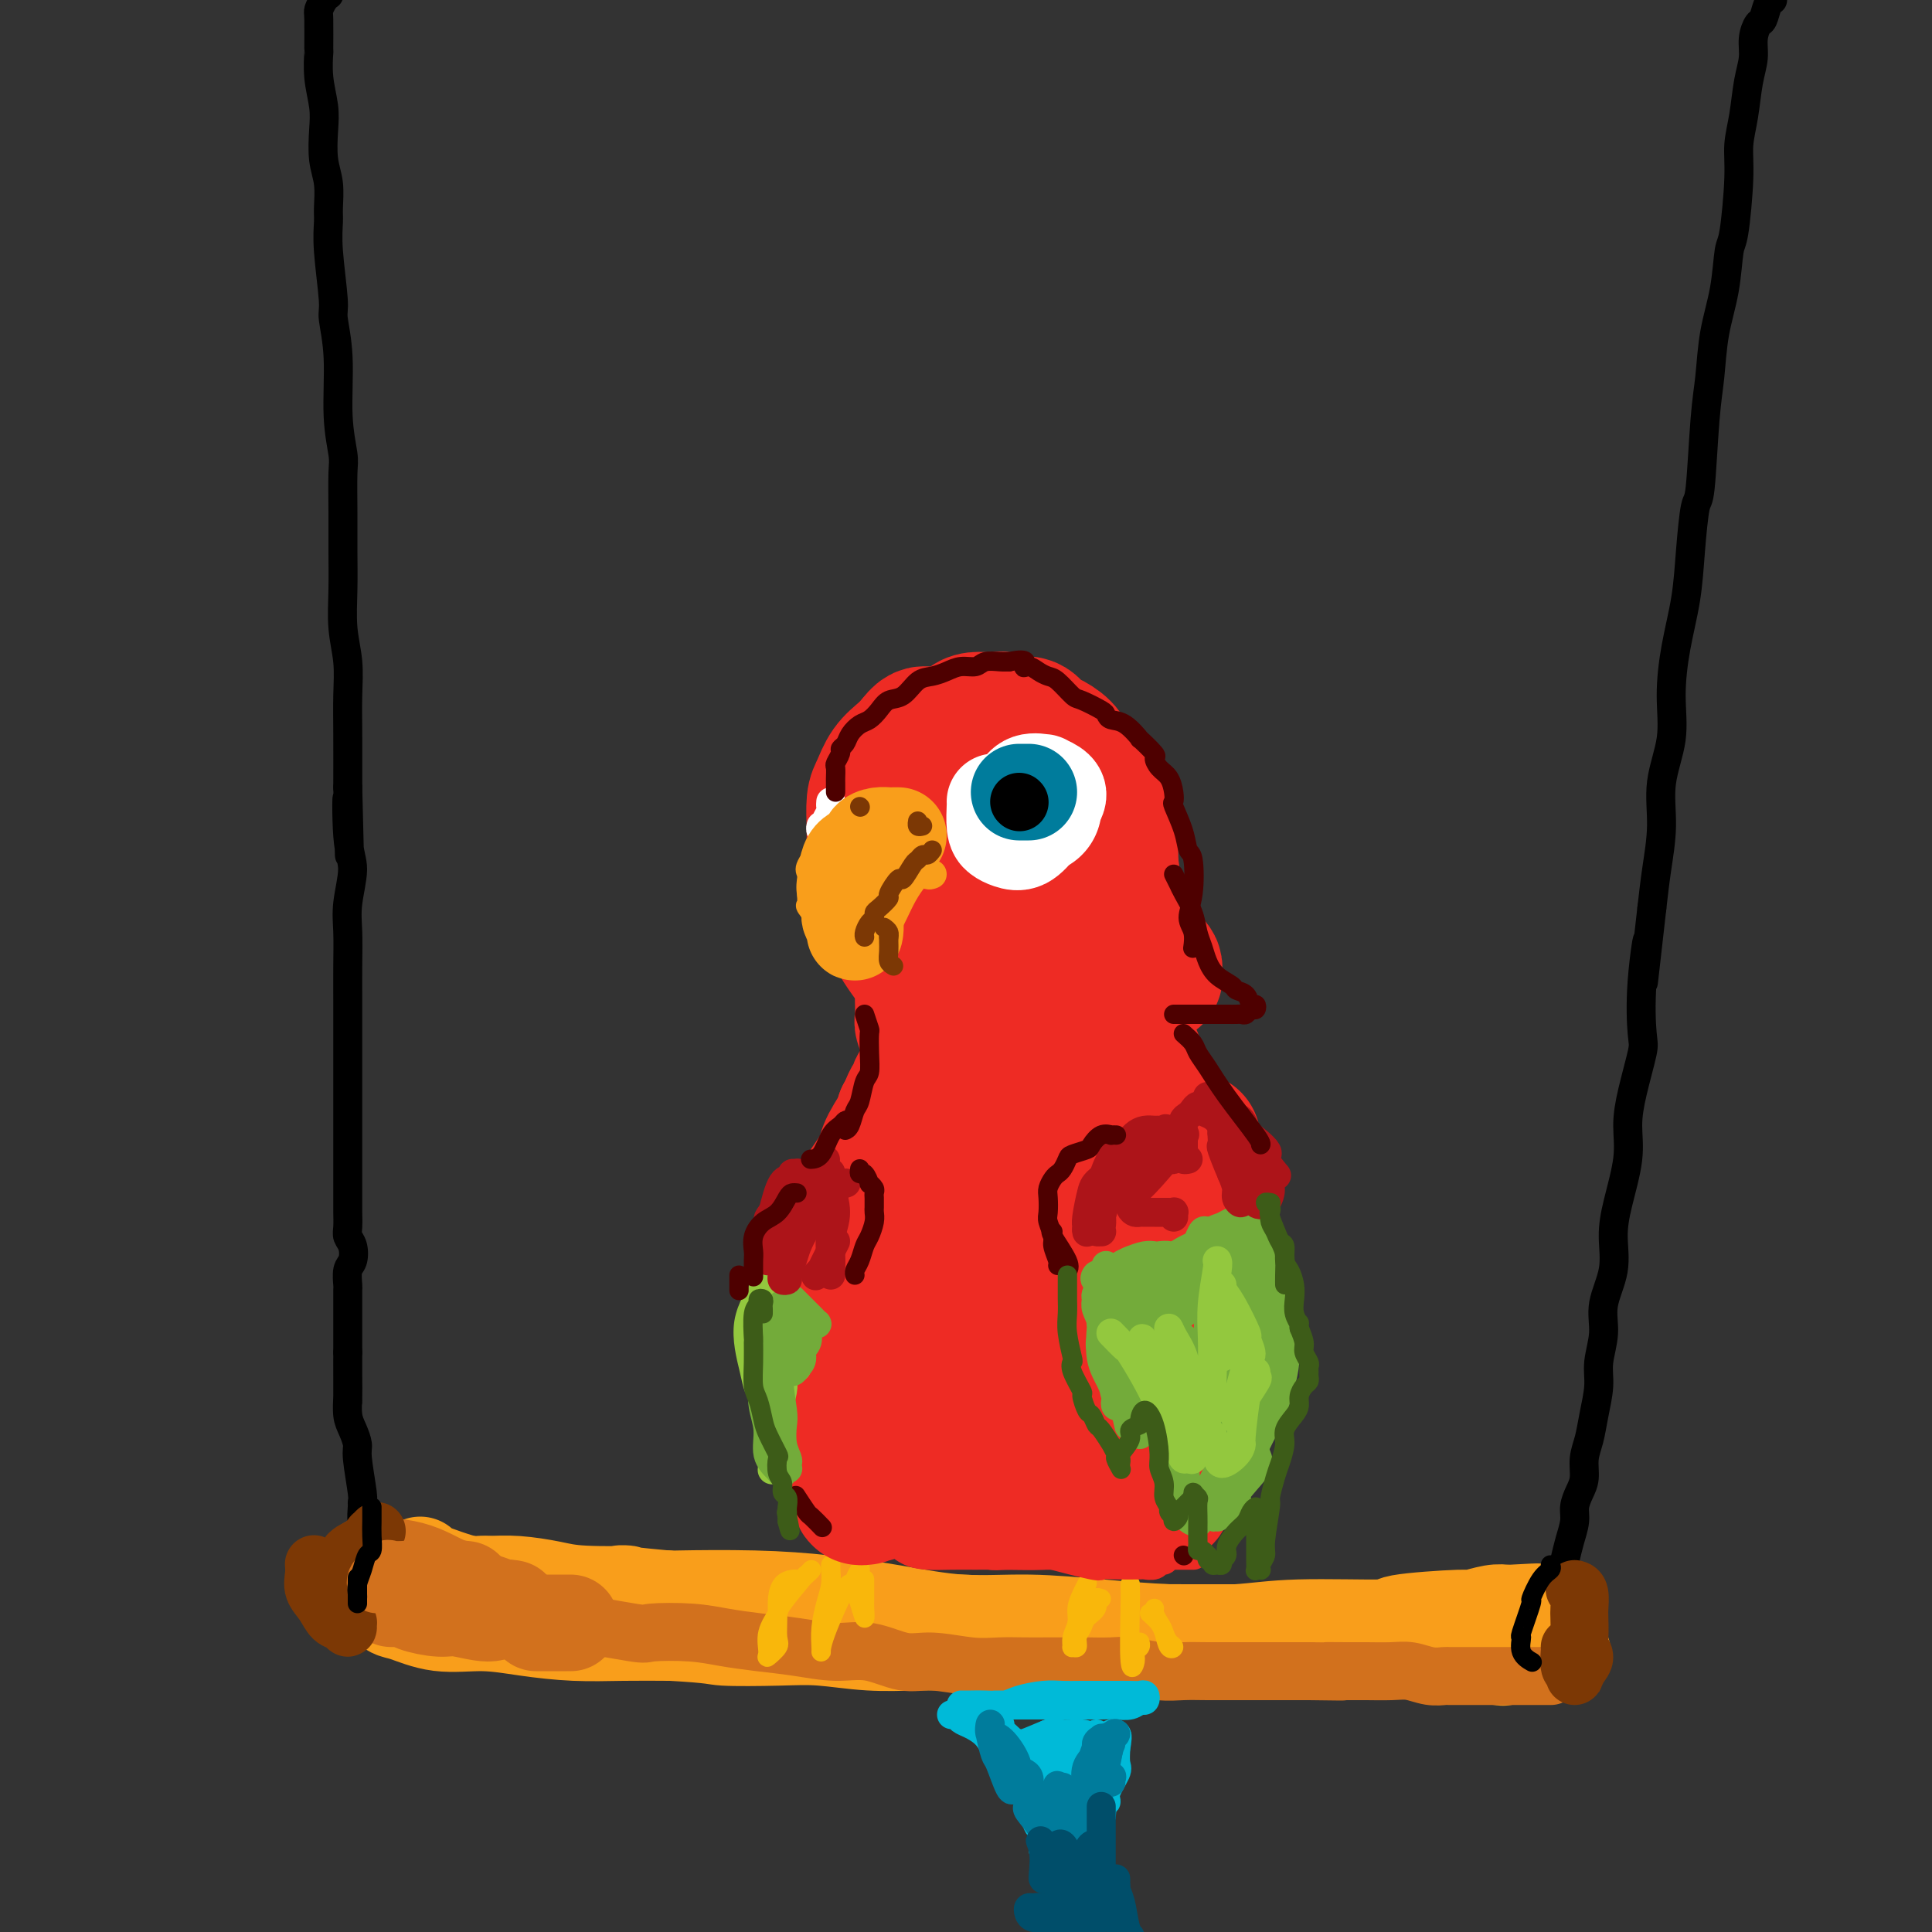 <svg viewBox='0 0 400 400' version='1.1' xmlns='http://www.w3.org/2000/svg' xmlns:xlink='http://www.w3.org/1999/xlink'><rect x="0" y="0" width="400" height="400" fill="#333333" stroke="none"/><g fill='none' stroke='rgb(0,0,0)' stroke-width='6' stroke-linecap='round' stroke-linejoin='round'><path d='M68,-1c0.083,-0.056 0.166,-0.112 0,0c-0.166,0.112 -0.580,0.390 -1,1c-0.420,0.610 -0.846,1.550 -1,2c-0.154,0.450 -0.038,0.409 0,2c0.038,1.591 -0.004,4.815 0,6c0.004,1.185 0.053,0.333 0,1c-0.053,0.667 -0.206,2.855 0,5c0.206,2.145 0.773,4.248 1,6c0.227,1.752 0.114,3.153 0,5c-0.114,1.847 -0.228,4.140 0,6c0.228,1.860 0.797,3.286 1,5c0.203,1.714 0.039,3.715 0,5c-0.039,1.285 0.046,1.853 0,3c-0.046,1.147 -0.224,2.874 0,6c0.224,3.126 0.848,7.653 1,10c0.152,2.347 -0.170,2.515 0,4c0.170,1.485 0.830,4.289 1,8c0.170,3.711 -0.151,8.331 0,12c0.151,3.669 0.773,6.386 1,8c0.227,1.614 0.060,2.124 0,4c-0.060,1.876 -0.012,5.119 0,8c0.012,2.881 -0.011,5.402 0,8c0.011,2.598 0.055,5.274 0,8c-0.055,2.726 -0.211,5.501 0,8c0.211,2.499 0.789,4.721 1,7c0.211,2.279 0.057,4.613 0,7c-0.057,2.387 -0.016,4.825 0,8c0.016,3.175 0.008,7.088 0,11'/><path d='M72,163c0.639,26.001 0.238,9.005 0,4c-0.238,-5.005 -0.312,1.982 0,6c0.312,4.018 1.012,5.068 1,7c-0.012,1.932 -0.735,4.746 -1,7c-0.265,2.254 -0.071,3.949 0,6c0.071,2.051 0.019,4.458 0,7c-0.019,2.542 -0.005,5.219 0,7c0.005,1.781 0.001,2.665 0,6c-0.001,3.335 -0.000,9.122 0,12c0.000,2.878 0.000,2.848 0,4c-0.000,1.152 -0.000,3.487 0,5c0.000,1.513 0.000,2.205 0,3c-0.000,0.795 -0.000,1.692 0,3c0.000,1.308 0.000,3.025 0,4c-0.000,0.975 -0.001,1.206 0,2c0.001,0.794 0.004,2.151 0,3c-0.004,0.849 -0.014,1.190 0,2c0.014,0.810 0.053,2.088 0,3c-0.053,0.912 -0.196,1.456 0,2c0.196,0.544 0.732,1.087 1,2c0.268,0.913 0.268,2.197 0,3c-0.268,0.803 -0.804,1.125 -1,2c-0.196,0.875 -0.053,2.305 0,3c0.053,0.695 0.014,0.657 0,1c-0.014,0.343 -0.004,1.068 0,2c0.004,0.932 0.001,2.070 0,3c-0.001,0.930 -0.000,1.651 0,2c0.000,0.349 0.000,0.325 0,1c-0.000,0.675 -0.000,2.050 0,3c0.000,0.950 0.000,1.475 0,2'/><path d='M72,280c0.001,18.708 0.003,6.979 0,3c-0.003,-3.979 -0.011,-0.209 0,2c0.011,2.209 0.040,2.856 0,4c-0.040,1.144 -0.151,2.786 0,4c0.151,1.214 0.562,1.999 1,3c0.438,1.001 0.902,2.216 1,3c0.098,0.784 -0.171,1.135 0,3c0.171,1.865 0.782,5.244 1,7c0.218,1.756 0.044,1.889 0,2c-0.044,0.111 0.041,0.198 0,1c-0.041,0.802 -0.207,2.318 0,3c0.207,0.682 0.786,0.530 1,1c0.214,0.470 0.061,1.563 0,2c-0.061,0.437 -0.031,0.219 0,0'/><path d='M367,0c-0.331,0.096 -0.662,0.191 -1,1c-0.338,0.809 -0.682,2.331 -1,3c-0.318,0.669 -0.610,0.484 -1,1c-0.390,0.516 -0.879,1.732 -1,3c-0.121,1.268 0.126,2.586 0,4c-0.126,1.414 -0.625,2.922 -1,5c-0.375,2.078 -0.626,4.726 -1,7c-0.374,2.274 -0.873,4.173 -1,6c-0.127,1.827 0.117,3.580 0,7c-0.117,3.420 -0.595,8.507 -1,11c-0.405,2.493 -0.739,2.394 -1,4c-0.261,1.606 -0.451,4.918 -1,8c-0.549,3.082 -1.456,5.933 -2,9c-0.544,3.067 -0.723,6.350 -1,9c-0.277,2.650 -0.651,4.666 -1,9c-0.349,4.334 -0.674,10.987 -1,14c-0.326,3.013 -0.652,2.385 -1,4c-0.348,1.615 -0.718,5.471 -1,9c-0.282,3.529 -0.476,6.730 -1,10c-0.524,3.270 -1.380,6.608 -2,10c-0.620,3.392 -1.006,6.838 -1,10c0.006,3.162 0.405,6.041 0,9c-0.405,2.959 -1.614,5.999 -2,9c-0.386,3.001 0.050,5.962 0,9c-0.050,3.038 -0.586,6.154 -1,9c-0.414,2.846 -0.707,5.423 -1,8'/><path d='M342,188c-2.952,25.999 -1.333,11.996 -1,8c0.333,-3.996 -0.619,2.015 -1,7c-0.381,4.985 -0.191,8.944 0,11c0.191,2.056 0.385,2.207 0,4c-0.385,1.793 -1.347,5.226 -2,8c-0.653,2.774 -0.996,4.890 -1,7c-0.004,2.110 0.331,4.215 0,7c-0.331,2.785 -1.327,6.248 -2,9c-0.673,2.752 -1.021,4.791 -1,7c0.021,2.209 0.413,4.588 0,7c-0.413,2.412 -1.630,4.857 -2,7c-0.370,2.143 0.108,3.984 0,6c-0.108,2.016 -0.804,4.208 -1,6c-0.196,1.792 0.106,3.183 0,5c-0.106,1.817 -0.620,4.061 -1,6c-0.380,1.939 -0.628,3.572 -1,5c-0.372,1.428 -0.869,2.650 -1,4c-0.131,1.350 0.106,2.829 0,4c-0.106,1.171 -0.553,2.035 -1,3c-0.447,0.965 -0.893,2.033 -1,3c-0.107,0.967 0.126,1.834 0,3c-0.126,1.166 -0.612,2.633 -1,4c-0.388,1.367 -0.677,2.635 -1,4c-0.323,1.365 -0.679,2.827 -1,4c-0.321,1.173 -0.608,2.057 -1,3c-0.392,0.943 -0.890,1.944 -1,3c-0.110,1.056 0.167,2.167 0,3c-0.167,0.833 -0.777,1.388 -1,2c-0.223,0.612 -0.060,1.280 0,2c0.060,0.720 0.017,1.491 0,2c-0.017,0.509 -0.009,0.754 0,1'/><path d='M320,343c-1.711,8.933 -0.489,3.267 0,1c0.489,-2.267 0.244,-1.133 0,0'/></g>
<g fill='none' stroke='rgb(249,158,27)' stroke-width='20' stroke-linecap='round' stroke-linejoin='round'><path d='M87,324c-0.529,0.069 -1.059,0.138 1,1c2.059,0.862 6.705,2.518 9,3c2.295,0.482 2.239,-0.211 4,0c1.761,0.211 5.339,1.327 12,2c6.661,0.673 16.403,0.904 21,1c4.597,0.096 4.047,0.058 7,0c2.953,-0.058 9.409,-0.135 15,0c5.591,0.135 10.317,0.484 15,1c4.683,0.516 9.323,1.199 14,2c4.677,0.801 9.391,1.718 14,2c4.609,0.282 9.112,-0.072 14,0c4.888,0.072 10.160,0.570 15,1c4.840,0.430 9.247,0.792 14,1c4.753,0.208 9.853,0.262 14,0c4.147,-0.262 7.343,-0.840 13,-1c5.657,-0.160 13.777,0.097 17,0c3.223,-0.097 1.549,-0.548 4,-1c2.451,-0.452 9.028,-0.905 12,-1c2.972,-0.095 2.339,0.167 3,0c0.661,-0.167 2.618,-0.762 4,-1c1.382,-0.238 2.191,-0.119 3,0'/><path d='M312,334c11.301,-0.618 4.553,-0.161 2,0c-2.553,0.161 -0.913,0.028 0,0c0.913,-0.028 1.098,0.049 1,0c-0.098,-0.049 -0.478,-0.224 -1,0c-0.522,0.224 -1.185,0.847 -2,1c-0.815,0.153 -1.781,-0.166 -3,0c-1.219,0.166 -2.692,0.815 -4,1c-1.308,0.185 -2.452,-0.094 -5,0c-2.548,0.094 -6.501,0.561 -10,1c-3.499,0.439 -6.545,0.849 -10,1c-3.455,0.151 -7.319,0.041 -11,0c-3.681,-0.041 -7.179,-0.014 -11,0c-3.821,0.014 -7.966,0.014 -12,0c-4.034,-0.014 -7.957,-0.041 -12,0c-4.043,0.041 -8.204,0.152 -12,0c-3.796,-0.152 -7.226,-0.565 -11,-1c-3.774,-0.435 -7.892,-0.890 -12,-1c-4.108,-0.110 -8.206,0.125 -12,0c-3.794,-0.125 -7.285,-0.611 -11,-1c-3.715,-0.389 -7.656,-0.682 -11,-1c-3.344,-0.318 -6.093,-0.663 -9,-1c-2.907,-0.337 -5.974,-0.668 -9,-1c-3.026,-0.332 -6.013,-0.666 -9,-1'/><path d='M138,331c-14.349,-1.321 -8.222,-1.125 -8,-1c0.222,0.125 -5.460,0.177 -9,0c-3.540,-0.177 -4.939,-0.583 -7,-1c-2.061,-0.417 -4.785,-0.844 -7,-1c-2.215,-0.156 -3.923,-0.042 -6,0c-2.077,0.042 -4.524,0.011 -6,0c-1.476,-0.011 -1.981,-0.003 -4,0c-2.019,0.003 -5.553,0.001 -7,0c-1.447,-0.001 -0.807,-0.000 -1,0c-0.193,0.000 -1.219,0.000 -2,0c-0.781,-0.000 -1.319,-0.000 -2,0c-0.681,0.000 -1.507,0.000 -2,0c-0.493,-0.000 -0.653,-0.000 -1,0c-0.347,0.000 -0.881,0.001 -1,0c-0.119,-0.001 0.176,-0.003 0,0c-0.176,0.003 -0.822,0.013 -1,0c-0.178,-0.013 0.111,-0.048 0,0c-0.111,0.048 -0.623,0.178 -1,0c-0.377,-0.178 -0.621,-0.662 0,0c0.621,0.662 2.105,2.472 3,3c0.895,0.528 1.202,-0.227 2,0c0.798,0.227 2.089,1.437 3,2c0.911,0.563 1.443,0.480 3,1c1.557,0.520 4.138,1.642 7,2c2.862,0.358 6.004,-0.048 9,0c2.996,0.048 5.844,0.549 9,1c3.156,0.451 6.619,0.852 10,1c3.381,0.148 6.680,0.042 10,0c3.320,-0.042 6.660,-0.021 10,0'/><path d='M139,338c9.362,0.532 8.765,0.860 11,1c2.235,0.140 7.300,0.090 11,0c3.700,-0.090 6.036,-0.220 9,0c2.964,0.220 6.557,0.791 10,1c3.443,0.209 6.737,0.056 10,0c3.263,-0.056 6.495,-0.015 9,0c2.505,0.015 4.284,0.004 8,0c3.716,-0.004 9.370,-0.001 12,0c2.630,0.001 2.236,0.001 4,0c1.764,-0.001 5.687,-0.004 9,0c3.313,0.004 6.015,0.015 9,0c2.985,-0.015 6.252,-0.058 9,0c2.748,0.058 4.978,0.215 7,0c2.022,-0.215 3.835,-0.804 6,-1c2.165,-0.196 4.683,-0.000 7,0c2.317,0.000 4.433,-0.196 6,0c1.567,0.196 2.584,0.785 4,1c1.416,0.215 3.231,0.058 5,0c1.769,-0.058 3.491,-0.017 5,0c1.509,0.017 2.803,0.008 4,0c1.197,-0.008 2.296,-0.016 4,0c1.704,0.016 4.015,0.057 5,0c0.985,-0.057 0.646,-0.211 1,0c0.354,0.211 1.400,0.789 2,1c0.600,0.211 0.753,0.056 1,0c0.247,-0.056 0.588,-0.012 1,0c0.412,0.012 0.894,-0.007 1,0c0.106,0.007 -0.164,0.040 0,0c0.164,-0.040 0.761,-0.154 1,0c0.239,0.154 0.119,0.577 0,1'/><path d='M310,342c26.464,0.560 7.125,-0.042 0,0c-7.125,0.042 -2.036,0.726 0,1c2.036,0.274 1.018,0.137 0,0'/></g>
<g fill='none' stroke='rgb(210,113,29)' stroke-width='20' stroke-linecap='round' stroke-linejoin='round'><path d='M81,331c0.428,-0.001 0.856,-0.002 2,0c1.144,0.002 3.006,0.008 4,0c0.994,-0.008 1.122,-0.030 2,0c0.878,0.030 2.505,0.113 4,0c1.495,-0.113 2.857,-0.422 5,0c2.143,0.422 5.066,1.576 6,2c0.934,0.424 -0.120,0.118 0,0c0.120,-0.118 1.413,-0.050 2,0c0.587,0.050 0.466,0.081 0,0c-0.466,-0.081 -1.277,-0.273 -2,0c-0.723,0.273 -1.359,1.011 -3,1c-1.641,-0.011 -4.289,-0.773 -6,-1c-1.711,-0.227 -2.487,0.079 -4,0c-1.513,-0.079 -3.765,-0.543 -5,-1c-1.235,-0.457 -1.455,-0.906 -2,-1c-0.545,-0.094 -1.416,0.167 -2,0c-0.584,-0.167 -0.881,-0.762 -1,-1c-0.119,-0.238 -0.059,-0.119 0,0'/><path d='M77,327c0.241,-0.000 0.482,-0.000 1,0c0.518,0.000 1.313,0.001 2,0c0.687,-0.001 1.265,-0.003 2,0c0.735,0.003 1.626,0.011 2,0c0.374,-0.011 0.230,-0.042 0,0c-0.230,0.042 -0.545,0.156 -1,0c-0.455,-0.156 -1.048,-0.581 -2,-1c-0.952,-0.419 -2.261,-0.830 -3,-1c-0.739,-0.170 -0.906,-0.097 -1,0c-0.094,0.097 -0.115,0.218 0,0c0.115,-0.218 0.368,-0.776 0,-1c-0.368,-0.224 -1.355,-0.112 0,0c1.355,0.112 5.054,0.226 8,1c2.946,0.774 5.139,2.208 7,3c1.861,0.792 3.389,0.940 4,1c0.611,0.060 0.306,0.030 0,0'/><path d='M111,336c0.433,0.000 0.866,0.000 1,0c0.134,0.000 -0.030,0.000 1,0c1.030,0.000 3.256,0.000 4,0c0.744,-0.000 0.008,0.000 0,0c-0.008,0.000 0.712,0.000 1,0c0.288,0.000 0.144,0.000 0,0'/></g>
<g fill='none' stroke='rgb(210,113,29)' stroke-width='12' stroke-linecap='round' stroke-linejoin='round'><path d='M95,335c0.196,-0.009 0.392,-0.019 1,0c0.608,0.019 1.628,0.065 3,0c1.372,-0.065 3.097,-0.242 5,0c1.903,0.242 3.984,0.901 6,1c2.016,0.099 3.965,-0.363 8,0c4.035,0.363 10.155,1.550 13,2c2.845,0.450 2.414,0.162 4,0c1.586,-0.162 5.188,-0.197 8,0c2.812,0.197 4.833,0.625 7,1c2.167,0.375 4.480,0.697 7,1c2.520,0.303 5.248,0.588 8,1c2.752,0.412 5.529,0.951 8,1c2.471,0.049 4.635,-0.393 7,0c2.365,0.393 4.932,1.622 7,2c2.068,0.378 3.636,-0.095 6,0c2.364,0.095 5.522,0.757 8,1c2.478,0.243 4.275,0.065 6,0c1.725,-0.065 3.378,-0.017 5,0c1.622,0.017 3.211,0.004 5,0c1.789,-0.004 3.776,0.003 5,0c1.224,-0.003 1.684,-0.015 3,0c1.316,0.015 3.487,0.057 5,0c1.513,-0.057 2.368,-0.211 4,0c1.632,0.211 4.042,0.789 6,1c1.958,0.211 3.464,0.057 5,0c1.536,-0.057 3.102,-0.015 5,0c1.898,0.015 4.127,0.004 6,0c1.873,-0.004 3.389,-0.001 5,0c1.611,0.001 3.317,0.000 5,0c1.683,-0.000 3.341,-0.000 5,0'/><path d='M271,346c11.539,0.154 5.387,0.040 4,0c-1.387,-0.040 1.991,-0.007 4,0c2.009,0.007 2.651,-0.012 4,0c1.349,0.012 3.406,0.056 5,0c1.594,-0.056 2.724,-0.211 4,0c1.276,0.211 2.698,0.789 4,1c1.302,0.211 2.484,0.057 3,0c0.516,-0.057 0.364,-0.015 1,0c0.636,0.015 2.058,0.004 3,0c0.942,-0.004 1.404,-0.001 2,0c0.596,0.001 1.325,0.000 2,0c0.675,-0.000 1.294,-0.000 2,0c0.706,0.000 1.497,0.000 2,0c0.503,-0.000 0.716,-0.000 1,0c0.284,0.000 0.638,0.000 1,0c0.362,-0.000 0.732,-0.000 1,0c0.268,0.000 0.435,0.000 1,0c0.565,-0.000 1.528,-0.000 2,0c0.472,0.000 0.452,0.000 1,0c0.548,-0.000 1.663,-0.000 2,0c0.337,0.000 -0.106,0.000 0,0c0.106,-0.000 0.759,-0.000 1,0c0.241,0.000 0.069,0.000 0,0c-0.069,-0.000 -0.034,-0.000 0,0'/></g>
<g fill='none' stroke='rgb(124,56,5)' stroke-width='12' stroke-linecap='round' stroke-linejoin='round'><path d='M78,317c-0.460,0.473 -0.920,0.947 -1,1c-0.080,0.053 0.220,-0.314 0,0c-0.220,0.314 -0.959,1.309 -2,2c-1.041,0.691 -2.385,1.077 -3,2c-0.615,0.923 -0.502,2.383 -1,3c-0.498,0.617 -1.609,0.392 -2,1c-0.391,0.608 -0.062,2.048 0,3c0.062,0.952 -0.141,1.417 0,2c0.141,0.583 0.627,1.285 1,2c0.373,0.715 0.634,1.442 1,2c0.366,0.558 0.838,0.947 1,1c0.162,0.053 0.013,-0.229 0,0c-0.013,0.229 0.108,0.971 0,1c-0.108,0.029 -0.446,-0.653 -1,-1c-0.554,-0.347 -1.325,-0.360 -2,-1c-0.675,-0.640 -1.253,-1.909 -2,-3c-0.747,-1.091 -1.664,-2.004 -2,-3c-0.336,-0.996 -0.090,-2.076 0,-3c0.090,-0.924 0.026,-1.693 0,-2c-0.026,-0.307 -0.013,-0.154 0,0'/><path d='M326,329c0.422,0.114 0.844,0.229 1,1c0.156,0.771 0.046,2.199 0,3c-0.046,0.801 -0.029,0.977 0,2c0.029,1.023 0.071,2.894 0,4c-0.071,1.106 -0.254,1.446 0,2c0.254,0.554 0.945,1.322 1,2c0.055,0.678 -0.525,1.267 -1,2c-0.475,0.733 -0.845,1.612 -1,2c-0.155,0.388 -0.094,0.286 0,0c0.094,-0.286 0.221,-0.756 0,-1c-0.221,-0.244 -0.791,-0.261 -1,-1c-0.209,-0.739 -0.056,-2.199 0,-3c0.056,-0.801 0.016,-0.943 0,-1c-0.016,-0.057 -0.008,-0.028 0,0'/></g>
<g fill='none' stroke='rgb(210,113,29)' stroke-width='12' stroke-linecap='round' stroke-linejoin='round'><path d='M91,328c-0.354,0.091 -0.709,0.182 -1,0c-0.291,-0.182 -0.520,-0.637 -1,-1c-0.480,-0.363 -1.213,-0.635 -2,-1c-0.787,-0.365 -1.630,-0.823 -2,-1c-0.370,-0.177 -0.267,-0.072 -1,0c-0.733,0.072 -2.301,0.110 -3,0c-0.699,-0.110 -0.527,-0.370 -1,0c-0.473,0.370 -1.589,1.369 -2,2c-0.411,0.631 -0.117,0.895 0,1c0.117,0.105 0.059,0.053 0,0'/><path d='M84,327c0.113,-0.061 0.226,-0.121 0,0c-0.226,0.121 -0.793,0.424 -1,1c-0.207,0.576 -0.056,1.424 0,2c0.056,0.576 0.016,0.879 0,1c-0.016,0.121 -0.008,0.061 0,0'/></g>
<g fill='none' stroke='rgb(0,0,0)' stroke-width='4' stroke-linecap='round' stroke-linejoin='round'><path d='M321,324c0.161,0.322 0.323,0.645 0,1c-0.323,0.355 -1.130,0.744 -2,2c-0.870,1.256 -1.804,3.379 -2,4c-0.196,0.621 0.347,-0.261 0,1c-0.347,1.261 -1.585,4.663 -2,6c-0.415,1.337 -0.006,0.607 0,1c0.006,0.393 -0.390,1.910 0,3c0.390,1.090 1.567,1.755 2,2c0.433,0.245 0.124,0.070 0,0c-0.124,-0.070 -0.062,-0.035 0,0'/><path d='M77,312c-0.002,0.264 -0.004,0.527 0,1c0.004,0.473 0.012,1.155 0,2c-0.012,0.845 -0.046,1.854 0,3c0.046,1.146 0.170,2.429 0,3c-0.170,0.571 -0.634,0.429 -1,1c-0.366,0.571 -0.634,1.855 -1,3c-0.366,1.145 -0.830,2.149 -1,3c-0.170,0.851 -0.046,1.548 0,2c0.046,0.452 0.012,0.660 0,1c-0.012,0.340 -0.004,0.811 0,1c0.004,0.189 0.002,0.094 0,0'/><path d='M74,329c0.000,0.453 0.000,0.906 0,1c0.000,0.094 0.000,-0.171 0,0c0.000,0.171 0.000,0.777 0,1c0.000,0.223 0.000,0.063 0,0c0.000,-0.063 0.000,-0.028 0,0c0.000,0.028 0.000,0.049 0,0c0.000,-0.049 0.000,-0.167 0,-1c0.000,-0.833 0.000,-2.381 0,-3c0.000,-0.619 0.000,-0.310 0,0'/></g>
<g fill='none' stroke='rgb(249,183,11)' stroke-width='4' stroke-linecap='round' stroke-linejoin='round'><path d='M168,325c-0.427,0.451 -0.854,0.903 -1,1c-0.146,0.097 -0.010,-0.160 -1,1c-0.990,1.160 -3.104,3.738 -4,5c-0.896,1.262 -0.572,1.207 -1,2c-0.428,0.793 -1.607,2.432 -2,4c-0.393,1.568 -0.000,3.063 0,4c0.000,0.937 -0.393,1.314 0,1c0.393,-0.314 1.571,-1.320 2,-2c0.429,-0.680 0.107,-1.033 0,-2c-0.107,-0.967 -0.001,-2.546 0,-4c0.001,-1.454 -0.105,-2.782 0,-4c0.105,-1.218 0.420,-2.327 1,-3c0.580,-0.673 1.425,-0.912 2,-1c0.575,-0.088 0.878,-0.025 1,0c0.122,0.025 0.061,0.013 0,0'/><path d='M176,329c-0.000,-0.896 -0.001,-1.792 -1,0c-0.999,1.792 -2.997,6.272 -4,9c-1.003,2.728 -1.011,3.703 -1,4c0.011,0.297 0.041,-0.085 0,-1c-0.041,-0.915 -0.155,-2.364 0,-4c0.155,-1.636 0.577,-3.458 1,-5c0.423,-1.542 0.845,-2.805 1,-4c0.155,-1.195 0.042,-2.322 0,-3c-0.042,-0.678 -0.012,-0.908 0,-1c0.012,-0.092 0.006,-0.046 0,0'/><path d='M179,327c-0.002,0.122 -0.003,0.245 0,1c0.003,0.755 0.011,2.144 0,3c-0.011,0.856 -0.043,1.180 0,2c0.043,0.820 0.159,2.135 0,2c-0.159,-0.135 -0.592,-1.721 -1,-3c-0.408,-1.279 -0.790,-2.250 -1,-3c-0.210,-0.750 -0.249,-1.279 0,-2c0.249,-0.721 0.785,-1.635 1,-2c0.215,-0.365 0.107,-0.183 0,0'/><path d='M228,331c-0.478,-0.179 -0.955,-0.358 -1,0c-0.045,0.358 0.343,1.252 0,2c-0.343,0.748 -1.416,1.349 -2,2c-0.584,0.651 -0.678,1.353 -1,2c-0.322,0.647 -0.872,1.240 -1,2c-0.128,0.760 0.166,1.687 0,2c-0.166,0.313 -0.791,0.012 -1,0c-0.209,-0.012 -0.001,0.264 0,0c0.001,-0.264 -0.206,-1.069 0,-2c0.206,-0.931 0.826,-1.987 1,-3c0.174,-1.013 -0.097,-1.984 0,-3c0.097,-1.016 0.562,-2.076 1,-3c0.438,-0.924 0.849,-1.710 1,-2c0.151,-0.290 0.043,-0.083 0,0c-0.043,0.083 -0.022,0.041 0,0'/><path d='M234,328c-0.009,0.300 -0.017,0.599 0,1c0.017,0.401 0.061,0.903 0,4c-0.061,3.097 -0.227,8.788 0,11c0.227,2.212 0.845,0.946 1,0c0.155,-0.946 -0.154,-1.573 0,-2c0.154,-0.427 0.772,-0.653 1,-1c0.228,-0.347 0.065,-0.813 0,-1c-0.065,-0.187 -0.033,-0.093 0,0'/><path d='M238,334c0.753,0.673 1.505,1.346 2,2c0.495,0.654 0.732,1.290 1,2c0.268,0.710 0.566,1.495 1,2c0.434,0.505 1.002,0.731 1,1c-0.002,0.269 -0.575,0.580 -1,0c-0.425,-0.580 -0.702,-2.050 -1,-3c-0.298,-0.950 -0.616,-1.378 -1,-2c-0.384,-0.622 -0.834,-1.437 -1,-2c-0.166,-0.563 -0.047,-0.875 0,-1c0.047,-0.125 0.024,-0.062 0,0'/></g>
<g fill='none' stroke='rgb(238,43,36)' stroke-width='28' stroke-linecap='round' stroke-linejoin='round'><path d='M179,310c0.127,-0.019 0.254,-0.038 0,0c-0.254,0.038 -0.889,0.135 -1,0c-0.111,-0.135 0.302,-0.500 0,-1c-0.302,-0.500 -1.320,-1.133 -2,-2c-0.680,-0.867 -1.022,-1.967 -1,-3c0.022,-1.033 0.409,-1.998 0,-3c-0.409,-1.002 -1.612,-2.042 -2,-3c-0.388,-0.958 0.040,-1.836 0,-3c-0.040,-1.164 -0.546,-2.614 -1,-4c-0.454,-1.386 -0.855,-2.709 -1,-4c-0.145,-1.291 -0.035,-2.551 0,-4c0.035,-1.449 -0.005,-3.087 0,-4c0.005,-0.913 0.056,-1.100 0,-2c-0.056,-0.900 -0.217,-2.513 0,-4c0.217,-1.487 0.814,-2.848 1,-4c0.186,-1.152 -0.039,-2.096 0,-3c0.039,-0.904 0.342,-1.768 1,-3c0.658,-1.232 1.671,-2.833 2,-4c0.329,-1.167 -0.024,-1.902 0,-3c0.024,-1.098 0.427,-2.559 1,-4c0.573,-1.441 1.317,-2.862 2,-4c0.683,-1.138 1.304,-1.993 2,-3c0.696,-1.007 1.465,-2.165 2,-3c0.535,-0.835 0.834,-1.348 1,-2c0.166,-0.652 0.199,-1.445 1,-3c0.801,-1.555 2.372,-3.873 3,-5c0.628,-1.127 0.314,-1.064 0,-1'/><path d='M187,231c1.883,-3.592 1.092,-2.072 1,-2c-0.092,0.072 0.515,-1.305 1,-2c0.485,-0.695 0.848,-0.707 1,-1c0.152,-0.293 0.092,-0.867 0,-1c-0.092,-0.133 -0.217,0.174 0,0c0.217,-0.174 0.776,-0.828 1,-1c0.224,-0.172 0.113,0.140 0,0c-0.113,-0.140 -0.229,-0.731 0,-1c0.229,-0.269 0.804,-0.216 1,0c0.196,0.216 0.014,0.597 0,1c-0.014,0.403 0.139,0.830 0,1c-0.139,0.170 -0.569,0.085 -1,0'/><path d='M191,225c0.619,-0.884 0.166,-0.093 0,0c-0.166,0.093 -0.044,-0.511 0,-1c0.044,-0.489 0.012,-0.862 0,-1c-0.012,-0.138 -0.003,-0.039 0,0c0.003,0.039 0.002,0.020 0,0'/><path d='M192,216c0.008,-0.334 0.016,-0.669 0,-1c-0.016,-0.331 -0.057,-0.660 0,-1c0.057,-0.340 0.211,-0.692 0,-1c-0.211,-0.308 -0.789,-0.573 -1,-1c-0.211,-0.427 -0.057,-1.017 0,-2c0.057,-0.983 0.015,-2.360 0,-3c-0.015,-0.640 -0.003,-0.543 0,-1c0.003,-0.457 -0.003,-1.470 0,-2c0.003,-0.530 0.016,-0.579 0,-1c-0.016,-0.421 -0.060,-1.216 0,-2c0.060,-0.784 0.223,-1.557 0,-2c-0.223,-0.443 -0.831,-0.554 -1,-1c-0.169,-0.446 0.101,-1.226 0,-2c-0.101,-0.774 -0.572,-1.540 -1,-2c-0.428,-0.460 -0.811,-0.612 -1,-1c-0.189,-0.388 -0.183,-1.010 -1,-2c-0.817,-0.990 -2.457,-2.346 -3,-3c-0.543,-0.654 0.012,-0.604 0,-1c-0.012,-0.396 -0.592,-1.236 -1,-2c-0.408,-0.764 -0.645,-1.451 -1,-2c-0.355,-0.549 -0.828,-0.959 -1,-2c-0.172,-1.041 -0.044,-2.714 0,-4c0.044,-1.286 0.003,-2.185 0,-3c-0.003,-0.815 0.033,-1.545 0,-3c-0.033,-1.455 -0.136,-3.636 0,-5c0.136,-1.364 0.511,-1.912 1,-3c0.489,-1.088 1.093,-2.716 2,-4c0.907,-1.284 2.116,-2.224 3,-3c0.884,-0.776 1.442,-1.388 2,-2'/><path d='M189,154c1.715,-2.313 2.001,-2.094 3,-2c0.999,0.094 2.711,0.065 4,0c1.289,-0.065 2.156,-0.164 3,0c0.844,0.164 1.664,0.592 3,1c1.336,0.408 3.187,0.796 6,2c2.813,1.204 6.588,3.224 8,4c1.412,0.776 0.460,0.307 1,1c0.540,0.693 2.573,2.549 4,4c1.427,1.451 2.247,2.496 3,4c0.753,1.504 1.438,3.465 2,5c0.562,1.535 1.000,2.644 1,6c-0.000,3.356 -0.440,8.960 -1,13c-0.560,4.040 -1.242,6.515 -2,9c-0.758,2.485 -1.592,4.980 -3,7c-1.408,2.020 -3.389,3.565 -5,5c-1.611,1.435 -2.851,2.761 -4,3c-1.149,0.239 -2.205,-0.609 -3,-1c-0.795,-0.391 -1.327,-0.326 -4,-2c-2.673,-1.674 -7.487,-5.087 -10,-7c-2.513,-1.913 -2.726,-2.327 -4,-4c-1.274,-1.673 -3.608,-4.604 -5,-7c-1.392,-2.396 -1.842,-4.257 -2,-8c-0.158,-3.743 -0.026,-9.367 0,-12c0.026,-2.633 -0.056,-2.274 1,-3c1.056,-0.726 3.248,-2.536 5,-4c1.752,-1.464 3.063,-2.580 5,-3c1.937,-0.420 4.498,-0.144 7,0c2.502,0.144 4.943,0.154 7,1c2.057,0.846 3.731,2.527 5,4c1.269,1.473 2.135,2.736 3,4'/><path d='M217,174c1.486,1.972 1.203,2.904 1,4c-0.203,1.096 -0.324,2.358 -1,3c-0.676,0.642 -1.905,0.664 -3,1c-1.095,0.336 -2.054,0.984 -3,1c-0.946,0.016 -1.878,-0.602 -4,-1c-2.122,-0.398 -5.433,-0.575 -7,-1c-1.567,-0.425 -1.389,-1.097 -2,-2c-0.611,-0.903 -2.010,-2.036 -3,-3c-0.990,-0.964 -1.572,-1.757 -2,-3c-0.428,-1.243 -0.703,-2.935 -1,-4c-0.297,-1.065 -0.615,-1.503 -1,-2c-0.385,-0.497 -0.835,-1.051 -1,-2c-0.165,-0.949 -0.044,-2.292 0,-3c0.044,-0.708 0.011,-0.782 0,-1c-0.011,-0.218 0.001,-0.580 0,-1c-0.001,-0.420 -0.015,-0.897 0,-1c0.015,-0.103 0.059,0.170 0,0c-0.059,-0.170 -0.222,-0.781 0,-1c0.222,-0.219 0.829,-0.045 1,0c0.171,0.045 -0.095,-0.040 0,0c0.095,0.040 0.551,0.206 1,0c0.449,-0.206 0.892,-0.784 1,-1c0.108,-0.216 -0.117,-0.072 0,0c0.117,0.072 0.578,0.071 1,0c0.422,-0.071 0.806,-0.211 1,0c0.194,0.211 0.198,0.775 0,1c-0.198,0.225 -0.599,0.113 -1,0'/><path d='M194,158c0.680,0.076 0.378,0.767 0,1c-0.378,0.233 -0.834,0.008 -1,0c-0.166,-0.008 -0.043,0.201 0,0c0.043,-0.201 0.005,-0.813 0,-1c-0.005,-0.187 0.021,0.052 0,0c-0.021,-0.052 -0.091,-0.394 0,-1c0.091,-0.606 0.342,-1.475 1,-2c0.658,-0.525 1.723,-0.705 2,-1c0.277,-0.295 -0.232,-0.706 0,-1c0.232,-0.294 1.207,-0.472 2,-1c0.793,-0.528 1.405,-1.405 2,-2c0.595,-0.595 1.174,-0.907 2,-1c0.826,-0.093 1.898,0.035 3,0c1.102,-0.035 2.233,-0.231 3,0c0.767,0.231 1.168,0.891 2,1c0.832,0.109 2.094,-0.331 3,0c0.906,0.331 1.454,1.433 2,2c0.546,0.567 1.089,0.598 2,1c0.911,0.402 2.189,1.173 3,2c0.811,0.827 1.156,1.708 2,3c0.844,1.292 2.188,2.994 3,4c0.812,1.006 1.093,1.317 2,3c0.907,1.683 2.439,4.740 3,6c0.561,1.260 0.151,0.724 0,2c-0.151,1.276 -0.043,4.365 0,6c0.043,1.635 0.022,1.818 0,2'/><path d='M230,181c0.507,2.827 0.276,1.896 0,2c-0.276,0.104 -0.596,1.245 -1,2c-0.404,0.755 -0.893,1.124 -1,2c-0.107,0.876 0.167,2.258 0,3c-0.167,0.742 -0.776,0.842 -1,1c-0.224,0.158 -0.063,0.372 0,1c0.063,0.628 0.027,1.671 0,2c-0.027,0.329 -0.045,-0.054 0,0c0.045,0.054 0.153,0.545 0,1c-0.153,0.455 -0.567,0.873 -1,1c-0.433,0.127 -0.886,-0.037 -1,0c-0.114,0.037 0.112,0.273 0,0c-0.112,-0.273 -0.563,-1.056 -1,-2c-0.437,-0.944 -0.860,-2.048 -1,-3c-0.140,-0.952 0.001,-1.752 0,-3c-0.001,-1.248 -0.146,-2.943 0,-4c0.146,-1.057 0.582,-1.475 1,-2c0.418,-0.525 0.819,-1.158 1,-1c0.181,0.158 0.141,1.108 0,2c-0.141,0.892 -0.384,1.728 -1,3c-0.616,1.272 -1.604,2.981 -3,5c-1.396,2.019 -3.198,4.349 -5,6c-1.802,1.651 -3.602,2.624 -5,3c-1.398,0.376 -2.392,0.157 -3,0c-0.608,-0.157 -0.830,-0.251 -1,-1c-0.170,-0.749 -0.288,-2.154 0,-3c0.288,-0.846 0.983,-1.133 2,-2c1.017,-0.867 2.355,-2.315 3,-3c0.645,-0.685 0.597,-0.608 1,-1c0.403,-0.392 1.258,-1.255 2,-2c0.742,-0.745 1.371,-1.373 2,-2'/><path d='M217,186c1.908,-1.887 1.677,-1.605 2,-2c0.323,-0.395 1.200,-1.469 2,-2c0.800,-0.531 1.523,-0.521 2,-1c0.477,-0.479 0.706,-1.448 1,-2c0.294,-0.552 0.651,-0.687 1,-1c0.349,-0.313 0.690,-0.806 1,-1c0.310,-0.194 0.591,-0.091 1,0c0.409,0.091 0.947,0.169 1,0c0.053,-0.169 -0.379,-0.585 0,0c0.379,0.585 1.569,2.173 2,3c0.431,0.827 0.104,0.895 0,1c-0.104,0.105 0.016,0.248 0,1c-0.016,0.752 -0.169,2.112 0,3c0.169,0.888 0.661,1.302 1,2c0.339,0.698 0.524,1.678 1,3c0.476,1.322 1.241,2.984 2,4c0.759,1.016 1.510,1.385 2,2c0.490,0.615 0.719,1.475 1,2c0.281,0.525 0.612,0.715 1,1c0.388,0.285 0.831,0.664 1,1c0.169,0.336 0.065,0.630 0,1c-0.065,0.370 -0.090,0.816 0,1c0.090,0.184 0.294,0.106 0,0c-0.294,-0.106 -1.086,-0.240 -2,0c-0.914,0.240 -1.950,0.853 -3,1c-1.050,0.147 -2.112,-0.172 -3,0c-0.888,0.172 -1.600,0.833 -2,1c-0.400,0.167 -0.489,-0.161 -1,0c-0.511,0.161 -1.445,0.813 -2,1c-0.555,0.187 -0.730,-0.089 -1,0c-0.270,0.089 -0.635,0.545 -1,1'/><path d='M224,206c-2.316,0.794 -0.607,0.779 0,1c0.607,0.221 0.110,0.679 0,1c-0.110,0.321 0.167,0.505 0,1c-0.167,0.495 -0.776,1.302 -1,2c-0.224,0.698 -0.061,1.287 0,2c0.061,0.713 0.020,1.550 0,2c-0.020,0.450 -0.021,0.513 0,1c0.021,0.487 0.062,1.398 0,2c-0.062,0.602 -0.227,0.893 0,1c0.227,0.107 0.845,0.029 1,0c0.155,-0.029 -0.154,-0.008 0,0c0.154,0.008 0.772,0.002 1,0c0.228,-0.002 0.065,-0.001 0,0c-0.065,0.001 -0.033,0.000 0,0'/><path d='M235,219c0.032,0.284 0.064,0.569 0,1c-0.064,0.431 -0.225,1.010 0,2c0.225,0.990 0.834,2.392 1,4c0.166,1.608 -0.113,3.423 0,5c0.113,1.577 0.616,2.918 1,4c0.384,1.082 0.649,1.906 1,3c0.351,1.094 0.788,2.457 1,3c0.212,0.543 0.201,0.264 0,0c-0.201,-0.264 -0.590,-0.514 -1,-1c-0.410,-0.486 -0.842,-1.206 -1,-2c-0.158,-0.794 -0.042,-1.660 0,-3c0.042,-1.340 0.012,-3.153 0,-4c-0.012,-0.847 -0.005,-0.726 0,-1c0.005,-0.274 0.008,-0.943 0,-2c-0.008,-1.057 -0.028,-2.504 0,-3c0.028,-0.496 0.105,-0.042 0,0c-0.105,0.042 -0.392,-0.327 0,0c0.392,0.327 1.463,1.349 2,2c0.537,0.651 0.540,0.932 1,2c0.460,1.068 1.377,2.924 2,4c0.623,1.076 0.951,1.371 1,2c0.049,0.629 -0.183,1.591 0,2c0.183,0.409 0.780,0.264 1,0c0.220,-0.264 0.063,-0.647 0,-1c-0.063,-0.353 -0.031,-0.677 0,-1'/><path d='M244,235c0.867,1.333 -0.467,-0.333 -1,-1c-0.533,-0.667 -0.267,-0.333 0,0'/><path d='M247,236c0.002,0.237 0.004,0.473 0,1c-0.004,0.527 -0.015,1.344 0,3c0.015,1.656 0.056,4.152 0,5c-0.056,0.848 -0.210,0.050 0,1c0.210,0.950 0.785,3.649 1,5c0.215,1.351 0.069,1.356 0,3c-0.069,1.644 -0.060,4.928 0,6c0.060,1.072 0.171,-0.068 0,0c-0.171,0.068 -0.624,1.346 -1,2c-0.376,0.654 -0.675,0.686 -1,1c-0.325,0.314 -0.676,0.912 -1,1c-0.324,0.088 -0.622,-0.332 -1,-1c-0.378,-0.668 -0.834,-1.582 -1,-2c-0.166,-0.418 -0.040,-0.339 0,-1c0.040,-0.661 -0.007,-2.060 0,-3c0.007,-0.940 0.068,-1.420 0,-2c-0.068,-0.580 -0.267,-1.259 0,-2c0.267,-0.741 0.998,-1.545 1,-2c0.002,-0.455 -0.725,-0.562 -1,-1c-0.275,-0.438 -0.096,-1.207 -1,-2c-0.904,-0.793 -2.889,-1.611 -4,-2c-1.111,-0.389 -1.347,-0.350 -2,-1c-0.653,-0.650 -1.721,-1.989 -3,-3c-1.279,-1.011 -2.767,-1.695 -4,-2c-1.233,-0.305 -2.209,-0.230 -3,0c-0.791,0.230 -1.395,0.615 -2,1'/><path d='M224,241c-1.344,0.404 -2.206,0.915 -3,2c-0.794,1.085 -1.522,2.746 -2,4c-0.478,1.254 -0.706,2.103 -1,4c-0.294,1.897 -0.653,4.844 -1,7c-0.347,2.156 -0.682,3.522 -1,5c-0.318,1.478 -0.621,3.068 -1,4c-0.379,0.932 -0.835,1.206 -1,-1c-0.165,-2.206 -0.039,-6.891 0,-9c0.039,-2.109 -0.007,-1.643 0,-3c0.007,-1.357 0.069,-4.536 0,-6c-0.069,-1.464 -0.267,-1.213 0,-2c0.267,-0.787 1.000,-2.611 -1,2c-2.000,4.611 -6.731,15.657 -9,21c-2.269,5.343 -2.074,4.984 -2,5c0.074,0.016 0.028,0.409 0,1c-0.028,0.591 -0.038,1.382 0,2c0.038,0.618 0.126,1.063 0,1c-0.126,-0.063 -0.464,-0.633 0,-3c0.464,-2.367 1.732,-6.531 2,-9c0.268,-2.469 -0.464,-3.243 -1,-4c-0.536,-0.757 -0.876,-1.495 -1,-2c-0.124,-0.505 -0.033,-0.775 0,-1c0.033,-0.225 0.009,-0.406 0,1c-0.009,1.406 -0.002,4.399 0,6c0.002,1.601 0.001,1.811 0,3c-0.001,1.189 -0.000,3.359 0,5c0.000,1.641 0.000,2.755 0,4c-0.000,1.245 -0.000,2.623 0,4'/><path d='M202,282c0.413,3.350 1.444,0.224 2,-2c0.556,-2.224 0.637,-3.547 1,-6c0.363,-2.453 1.008,-6.037 2,-10c0.992,-3.963 2.332,-8.305 3,-12c0.668,-3.695 0.666,-6.744 1,-9c0.334,-2.256 1.005,-3.718 1,-5c-0.005,-1.282 -0.685,-2.385 -1,-3c-0.315,-0.615 -0.265,-0.741 -1,0c-0.735,0.741 -2.256,2.349 -3,3c-0.744,0.651 -0.710,0.345 -1,1c-0.290,0.655 -0.905,2.270 -2,4c-1.095,1.730 -2.672,3.576 -4,6c-1.328,2.424 -2.408,5.428 -3,8c-0.592,2.572 -0.695,4.713 -1,7c-0.305,2.287 -0.810,4.721 -1,7c-0.190,2.279 -0.065,4.402 0,6c0.065,1.598 0.069,2.671 0,4c-0.069,1.329 -0.212,2.913 0,4c0.212,1.087 0.779,1.677 1,3c0.221,1.323 0.098,3.378 0,4c-0.098,0.622 -0.170,-0.189 0,0c0.170,0.189 0.583,1.378 1,2c0.417,0.622 0.840,0.679 1,1c0.160,0.321 0.058,0.907 0,1c-0.058,0.093 -0.071,-0.308 0,0c0.071,0.308 0.226,1.326 0,2c-0.226,0.674 -0.834,1.005 -1,1c-0.166,-0.005 0.109,-0.348 0,0c-0.109,0.348 -0.603,1.385 -1,2c-0.397,0.615 -0.699,0.807 -1,1'/><path d='M195,302c-0.874,0.796 -1.557,0.787 -2,1c-0.443,0.213 -0.644,0.650 -1,1c-0.356,0.350 -0.865,0.613 -1,1c-0.135,0.387 0.106,0.896 0,1c-0.106,0.104 -0.558,-0.198 0,0c0.558,0.198 2.127,0.895 3,1c0.873,0.105 1.050,-0.383 2,0c0.950,0.383 2.674,1.636 4,2c1.326,0.364 2.255,-0.160 3,0c0.745,0.160 1.306,1.006 2,1c0.694,-0.006 1.523,-0.863 2,-1c0.477,-0.137 0.604,0.445 1,0c0.396,-0.445 1.061,-1.918 2,-3c0.939,-1.082 2.152,-1.771 3,-3c0.848,-1.229 1.330,-2.996 2,-4c0.670,-1.004 1.527,-1.245 2,-2c0.473,-0.755 0.561,-2.023 1,-4c0.439,-1.977 1.228,-4.663 2,-7c0.772,-2.337 1.526,-4.325 2,-6c0.474,-1.675 0.667,-3.037 1,-4c0.333,-0.963 0.807,-1.526 1,-2c0.193,-0.474 0.104,-0.860 0,-1c-0.104,-0.140 -0.224,-0.035 0,1c0.224,1.035 0.793,2.999 1,4c0.207,1.001 0.053,1.039 0,2c-0.053,0.961 -0.004,2.844 0,4c0.004,1.156 -0.038,1.586 0,3c0.038,1.414 0.154,3.812 0,5c-0.154,1.188 -0.580,1.166 -1,1c-0.420,-0.166 -0.834,-0.476 -1,-1c-0.166,-0.524 -0.083,-1.262 0,-2'/><path d='M223,290c-0.179,-1.177 0.372,-3.119 1,-5c0.628,-1.881 1.331,-3.700 2,-5c0.669,-1.300 1.304,-2.080 2,-3c0.696,-0.920 1.453,-1.979 2,-2c0.547,-0.021 0.882,0.997 1,2c0.118,1.003 0.018,1.993 0,3c-0.018,1.007 0.047,2.033 0,3c-0.047,0.967 -0.205,1.876 0,3c0.205,1.124 0.773,2.464 1,3c0.227,0.536 0.114,0.268 0,0'/><path d='M244,270c-0.121,-0.378 -0.242,-0.756 0,0c0.242,0.756 0.846,2.647 1,4c0.154,1.353 -0.143,2.167 0,4c0.143,1.833 0.725,4.686 1,6c0.275,1.314 0.242,1.088 0,2c-0.242,0.912 -0.692,2.963 -1,5c-0.308,2.037 -0.475,4.059 -1,6c-0.525,1.941 -1.409,3.802 -2,5c-0.591,1.198 -0.890,1.733 -1,2c-0.110,0.267 -0.029,0.264 0,0c0.029,-0.264 0.008,-0.790 0,-1c-0.008,-0.210 -0.004,-0.105 0,0'/><path d='M250,278c-0.326,-0.159 -0.652,-0.318 -1,1c-0.348,1.318 -0.717,4.112 -1,5c-0.283,0.888 -0.478,-0.129 -1,1c-0.522,1.129 -1.369,4.403 -2,7c-0.631,2.597 -1.044,4.518 -2,7c-0.956,2.482 -2.453,5.524 -3,7c-0.547,1.476 -0.143,1.384 0,1c0.143,-0.384 0.024,-1.060 0,-1c-0.024,0.060 0.048,0.857 0,1c-0.048,0.143 -0.214,-0.368 0,0c0.214,0.368 0.810,1.615 1,2c0.190,0.385 -0.025,-0.093 0,0c0.025,0.093 0.288,0.757 0,1c-0.288,0.243 -1.129,0.065 -2,0c-0.871,-0.065 -1.772,-0.017 -3,0c-1.228,0.017 -2.783,0.005 -4,0c-1.217,-0.005 -2.097,-0.001 -3,0c-0.903,0.001 -1.829,0.000 -3,0c-1.171,-0.000 -2.585,-0.000 -4,0'/></g>
<g fill='none' stroke='rgb(238,43,36)' stroke-width='6' stroke-linecap='round' stroke-linejoin='round'><path d='M184,320c0.322,-0.422 0.644,-0.845 1,-1c0.356,-0.155 0.745,-0.043 1,0c0.255,0.043 0.374,0.015 2,0c1.626,-0.015 4.758,-0.019 7,0c2.242,0.019 3.593,0.062 4,0c0.407,-0.062 -0.129,-0.227 2,0c2.129,0.227 6.924,0.846 9,1c2.076,0.154 1.433,-0.156 3,0c1.567,0.156 5.344,0.778 8,1c2.656,0.222 4.193,0.044 5,0c0.807,-0.044 0.885,0.044 2,0c1.115,-0.044 3.266,-0.222 5,0c1.734,0.222 3.053,0.843 4,1c0.947,0.157 1.524,-0.150 2,0c0.476,0.150 0.850,0.757 1,1c0.150,0.243 0.075,0.121 0,0'/><path d='M247,322c0.089,0.000 0.178,0.000 0,0c-0.178,-0.000 -0.622,-0.000 -1,0c-0.378,0.000 -0.690,0.000 -1,0c-0.310,-0.000 -0.618,-0.000 -5,0c-4.382,0.000 -12.839,0.001 -17,0c-4.161,-0.001 -4.025,-0.004 -5,0c-0.975,0.004 -3.060,0.015 -5,0c-1.940,-0.015 -3.735,-0.057 -5,0c-1.265,0.057 -1.999,0.211 -3,0c-1.001,-0.211 -2.268,-0.789 -4,-1c-1.732,-0.211 -3.928,-0.057 -5,0c-1.072,0.057 -1.021,0.016 -1,0c0.021,-0.016 0.010,-0.008 0,0'/><path d='M187,316c-0.302,-0.080 -0.603,-0.161 -1,0c-0.397,0.161 -0.889,0.563 -1,1c-0.111,0.437 0.161,0.908 0,1c-0.161,0.092 -0.754,-0.196 -1,0c-0.246,0.196 -0.146,0.876 0,1c0.146,0.124 0.339,-0.306 1,0c0.661,0.306 1.791,1.350 3,2c1.209,0.650 2.498,0.907 4,1c1.502,0.093 3.218,0.023 5,0c1.782,-0.023 3.630,0.001 5,0c1.370,-0.001 2.260,-0.029 5,0c2.740,0.029 7.329,0.113 9,0c1.671,-0.113 0.424,-0.422 2,0c1.576,0.422 5.976,1.577 8,2c2.024,0.423 1.674,0.114 2,0c0.326,-0.114 1.330,-0.035 3,0c1.670,0.035 4.006,0.024 5,0c0.994,-0.024 0.645,-0.063 1,0c0.355,0.063 1.412,0.227 2,0c0.588,-0.227 0.705,-0.845 1,-1c0.295,-0.155 0.769,0.155 1,0c0.231,-0.155 0.221,-0.774 0,-1c-0.221,-0.226 -0.653,-0.061 -1,0c-0.347,0.061 -0.608,0.016 -1,0c-0.392,-0.016 -0.914,-0.004 -2,0c-1.086,0.004 -2.734,0.001 -4,0c-1.266,-0.001 -2.148,-0.000 -3,0c-0.852,0.000 -1.672,0.000 -2,0c-0.328,-0.000 -0.164,-0.000 0,0'/></g>
<g fill='none' stroke='rgb(0,186,216)' stroke-width='6' stroke-linecap='round' stroke-linejoin='round'><path d='M199,353c0.611,0.006 1.223,0.012 2,0c0.777,-0.012 1.720,-0.042 3,0c1.280,0.042 2.898,0.155 4,0c1.102,-0.155 1.687,-0.577 3,-1c1.313,-0.423 3.354,-0.845 5,-1c1.646,-0.155 2.895,-0.042 4,0c1.105,0.042 2.064,0.011 4,0c1.936,-0.011 4.848,-0.004 6,0c1.152,0.004 0.544,0.005 1,0c0.456,-0.005 1.976,-0.016 3,0c1.024,0.016 1.551,0.061 2,0c0.449,-0.061 0.819,-0.227 1,0c0.181,0.227 0.174,0.845 0,1c-0.174,0.155 -0.513,-0.155 -1,0c-0.487,0.155 -1.122,0.774 -2,1c-0.878,0.226 -1.998,0.061 -3,0c-1.002,-0.061 -1.885,-0.016 -3,0c-1.115,0.016 -2.463,0.004 -4,0c-1.537,-0.004 -3.263,-0.001 -5,0c-1.737,0.001 -3.485,0.000 -5,0c-1.515,-0.000 -2.798,-0.000 -4,0c-1.202,0.000 -2.324,0.000 -3,0c-0.676,-0.000 -0.908,-0.000 -1,0c-0.092,0.000 -0.046,0.000 0,0'/><path d='M197,355c0.349,-0.094 0.699,-0.188 1,0c0.301,0.188 0.554,0.658 1,1c0.446,0.342 1.087,0.557 2,1c0.913,0.443 2.100,1.113 3,2c0.900,0.887 1.513,1.990 2,3c0.487,1.010 0.848,1.928 2,3c1.152,1.072 3.096,2.298 4,3c0.904,0.702 0.768,0.879 1,2c0.232,1.121 0.833,3.186 1,4c0.167,0.814 -0.099,0.377 0,1c0.099,0.623 0.563,2.304 1,3c0.437,0.696 0.848,0.406 1,1c0.152,0.594 0.045,2.073 0,3c-0.045,0.927 -0.026,1.304 0,1c0.026,-0.304 0.061,-1.289 0,-2c-0.061,-0.711 -0.216,-1.148 0,-2c0.216,-0.852 0.805,-2.120 1,-3c0.195,-0.880 -0.003,-1.374 0,-2c0.003,-0.626 0.207,-1.384 0,-2c-0.207,-0.616 -0.825,-1.089 -1,-2c-0.175,-0.911 0.093,-2.260 0,-3c-0.093,-0.740 -0.546,-0.870 -1,-1'/><path d='M215,366c-0.560,-2.576 -1.459,-1.015 -2,-1c-0.541,0.015 -0.722,-1.514 -1,-2c-0.278,-0.486 -0.653,0.073 -1,0c-0.347,-0.073 -0.668,-0.779 -1,-1c-0.332,-0.221 -0.677,0.041 -1,0c-0.323,-0.041 -0.624,-0.387 -1,-1c-0.376,-0.613 -0.827,-1.494 -1,-2c-0.173,-0.506 -0.067,-0.639 0,-1c0.067,-0.361 0.094,-0.951 0,-1c-0.094,-0.049 -0.310,0.441 0,1c0.310,0.559 1.145,1.186 2,2c0.855,0.814 1.732,1.816 3,3c1.268,1.184 2.929,2.549 4,4c1.071,1.451 1.552,2.987 2,4c0.448,1.013 0.862,1.503 1,2c0.138,0.497 -0.002,1.000 0,1c0.002,-0.000 0.145,-0.504 0,-1c-0.145,-0.496 -0.577,-0.984 -1,-2c-0.423,-1.016 -0.837,-2.559 -1,-4c-0.163,-1.441 -0.073,-2.780 0,-4c0.073,-1.220 0.130,-2.320 0,-3c-0.130,-0.680 -0.449,-0.938 0,-1c0.449,-0.062 1.664,0.074 2,0c0.336,-0.074 -0.208,-0.356 0,0c0.208,0.356 1.169,1.349 2,3c0.831,1.651 1.532,3.958 2,6c0.468,2.042 0.703,3.819 1,5c0.297,1.181 0.656,1.766 1,2c0.344,0.234 0.672,0.117 1,0'/><path d='M226,375c1.002,1.916 1.007,0.206 1,-1c-0.007,-1.206 -0.027,-1.906 0,-3c0.027,-1.094 0.102,-2.581 0,-4c-0.102,-1.419 -0.380,-2.771 0,-4c0.380,-1.229 1.418,-2.334 2,-3c0.582,-0.666 0.708,-0.891 1,-1c0.292,-0.109 0.750,-0.102 1,0c0.250,0.102 0.291,0.299 0,1c-0.291,0.701 -0.915,1.908 -1,3c-0.085,1.092 0.369,2.070 0,4c-0.369,1.930 -1.562,4.812 -2,6c-0.438,1.188 -0.121,0.682 0,1c0.121,0.318 0.047,1.459 0,2c-0.047,0.541 -0.065,0.482 0,0c0.065,-0.482 0.214,-1.387 0,-3c-0.214,-1.613 -0.789,-3.932 -1,-6c-0.211,-2.068 -0.058,-3.883 0,-5c0.058,-1.117 0.019,-1.535 0,-2c-0.019,-0.465 -0.019,-0.978 0,-1c0.019,-0.022 0.056,0.445 0,1c-0.056,0.555 -0.207,1.197 0,3c0.207,1.803 0.771,4.766 1,6c0.229,1.234 0.121,0.737 0,1c-0.121,0.263 -0.257,1.285 0,2c0.257,0.715 0.906,1.123 1,1c0.094,-0.123 -0.367,-0.778 0,-2c0.367,-1.222 1.562,-3.010 2,-4c0.438,-0.990 0.117,-1.183 0,-2c-0.117,-0.817 -0.032,-2.258 0,-3c0.032,-0.742 0.009,-0.783 0,-1c-0.009,-0.217 -0.005,-0.608 0,-1'/><path d='M231,360c0.512,-1.570 0.291,0.507 0,2c-0.291,1.493 -0.653,2.404 -1,3c-0.347,0.596 -0.681,0.877 -1,2c-0.319,1.123 -0.624,3.089 -1,4c-0.376,0.911 -0.822,0.768 -1,1c-0.178,0.232 -0.086,0.840 0,0c0.086,-0.840 0.168,-3.129 0,-4c-0.168,-0.871 -0.585,-0.324 -1,-1c-0.415,-0.676 -0.828,-2.576 -1,-4c-0.172,-1.424 -0.102,-2.374 0,-3c0.102,-0.626 0.238,-0.929 -1,-1c-1.238,-0.071 -3.850,0.090 -5,0c-1.150,-0.090 -0.838,-0.430 -2,0c-1.162,0.430 -3.796,1.632 -5,2c-1.204,0.368 -0.976,-0.097 -1,0c-0.024,0.097 -0.298,0.758 0,1c0.298,0.242 1.169,0.066 2,0c0.831,-0.066 1.623,-0.020 3,0c1.377,0.020 3.339,0.016 5,0c1.661,-0.016 3.019,-0.043 4,0c0.981,0.043 1.583,0.155 2,0c0.417,-0.155 0.648,-0.578 0,-1c-0.648,-0.422 -2.174,-0.844 -3,-1c-0.826,-0.156 -0.950,-0.044 -1,0c-0.050,0.044 -0.025,0.022 0,0'/></g>
<g fill='none' stroke='rgb(0,124,156)' stroke-width='6' stroke-linecap='round' stroke-linejoin='round'><path d='M221,375c-0.002,0.330 -0.003,0.661 0,1c0.003,0.339 0.012,0.687 0,1c-0.012,0.313 -0.045,0.590 0,1c0.045,0.410 0.167,0.954 0,1c-0.167,0.046 -0.624,-0.406 -1,-1c-0.376,-0.594 -0.671,-1.331 -1,-2c-0.329,-0.669 -0.690,-1.270 -1,-2c-0.310,-0.730 -0.568,-1.588 -1,-2c-0.432,-0.412 -1.039,-0.376 -1,0c0.039,0.376 0.725,1.092 1,2c0.275,0.908 0.141,2.007 0,3c-0.141,0.993 -0.287,1.880 0,3c0.287,1.120 1.008,2.471 1,3c-0.008,0.529 -0.745,0.234 -1,0c-0.255,-0.234 -0.030,-0.406 0,-1c0.030,-0.594 -0.137,-1.608 -1,-3c-0.863,-1.392 -2.422,-3.160 -3,-4c-0.578,-0.840 -0.176,-0.750 0,-1c0.176,-0.250 0.124,-0.841 0,-1c-0.124,-0.159 -0.322,0.112 0,0c0.322,-0.112 1.164,-0.607 2,0c0.836,0.607 1.668,2.316 2,3c0.332,0.684 0.166,0.342 0,0'/><path d='M230,369c-0.054,-0.392 -0.108,-0.784 0,-1c0.108,-0.216 0.379,-0.256 0,0c-0.379,0.256 -1.408,0.808 -2,2c-0.592,1.192 -0.747,3.023 -1,4c-0.253,0.977 -0.604,1.098 -1,2c-0.396,0.902 -0.838,2.585 -1,4c-0.162,1.415 -0.044,2.562 0,3c0.044,0.438 0.013,0.166 0,0c-0.013,-0.166 -0.007,-0.225 0,-1c0.007,-0.775 0.016,-2.265 0,-3c-0.016,-0.735 -0.057,-0.715 0,-1c0.057,-0.285 0.211,-0.877 0,-1c-0.211,-0.123 -0.789,0.221 -1,1c-0.211,0.779 -0.057,1.993 0,3c0.057,1.007 0.016,1.808 0,2c-0.016,0.192 -0.007,-0.226 0,-1c0.007,-0.774 0.013,-1.904 0,-3c-0.013,-1.096 -0.045,-2.158 0,-3c0.045,-0.842 0.167,-1.463 0,-2c-0.167,-0.537 -0.622,-0.991 -1,-1c-0.378,-0.009 -0.679,0.426 -1,1c-0.321,0.574 -0.660,1.287 -1,2'/><path d='M221,376c-0.188,1.168 0.342,2.588 0,4c-0.342,1.412 -1.556,2.816 -2,3c-0.444,0.184 -0.119,-0.852 0,-1c0.119,-0.148 0.031,0.591 0,-1c-0.031,-1.591 -0.005,-5.512 0,-7c0.005,-1.488 -0.013,-0.542 0,-1c0.013,-0.458 0.055,-2.319 0,-3c-0.055,-0.681 -0.207,-0.183 0,0c0.207,0.183 0.773,0.052 1,0c0.227,-0.052 0.113,-0.026 0,0'/><path d='M229,360c-0.332,0.367 -0.663,0.735 -1,1c-0.337,0.265 -0.679,0.428 -1,1c-0.321,0.572 -0.622,1.555 -1,3c-0.378,1.445 -0.833,3.353 -1,5c-0.167,1.647 -0.047,3.033 0,4c0.047,0.967 0.020,1.515 0,2c-0.020,0.485 -0.032,0.908 0,1c0.032,0.092 0.109,-0.146 0,-1c-0.109,-0.854 -0.404,-2.323 0,-3c0.404,-0.677 1.506,-0.560 2,-1c0.494,-0.440 0.378,-1.435 1,-4c0.622,-2.565 1.980,-6.700 2,-8c0.020,-1.300 -1.300,0.235 -2,2c-0.700,1.765 -0.780,3.759 -1,5c-0.220,1.241 -0.581,1.727 -1,3c-0.419,1.273 -0.898,3.332 -1,5c-0.102,1.668 0.173,2.944 0,4c-0.173,1.056 -0.793,1.891 -1,3c-0.207,1.109 -0.002,2.493 0,3c0.002,0.507 -0.198,0.139 0,0c0.198,-0.139 0.795,-0.047 1,0c0.205,0.047 0.017,0.051 0,0c-0.017,-0.051 0.138,-0.157 0,0c-0.138,0.157 -0.569,0.579 -1,1'/><path d='M224,386c-0.835,4.128 -0.422,1.447 0,-1c0.422,-2.447 0.853,-4.662 1,-6c0.147,-1.338 0.010,-1.801 0,-3c-0.010,-1.199 0.106,-3.134 0,-5c-0.106,-1.866 -0.435,-3.664 0,-5c0.435,-1.336 1.633,-2.211 2,-3c0.367,-0.789 -0.098,-1.491 0,-2c0.098,-0.509 0.757,-0.827 1,-1c0.243,-0.173 0.069,-0.203 0,0c-0.069,0.203 -0.034,0.640 0,1c0.034,0.360 0.066,0.643 0,1c-0.066,0.357 -0.229,0.786 0,1c0.229,0.214 0.851,0.211 1,0c0.149,-0.211 -0.173,-0.632 0,-1c0.173,-0.368 0.842,-0.683 1,-1c0.158,-0.317 -0.195,-0.635 0,-1c0.195,-0.365 0.938,-0.776 1,-1c0.062,-0.224 -0.558,-0.260 -1,1c-0.442,1.260 -0.707,3.816 -1,5c-0.293,1.184 -0.614,0.997 -1,2c-0.386,1.003 -0.835,3.197 -1,5c-0.165,1.803 -0.044,3.216 0,4c0.044,0.784 0.013,0.938 0,1c-0.013,0.062 -0.006,0.031 0,0'/><path d='M210,370c-0.218,0.537 -0.437,1.074 -1,0c-0.563,-1.074 -1.471,-3.758 -2,-5c-0.529,-1.242 -0.679,-1.043 -1,-2c-0.321,-0.957 -0.813,-3.069 -1,-4c-0.187,-0.931 -0.068,-0.682 0,-1c0.068,-0.318 0.084,-1.202 0,-1c-0.084,0.202 -0.268,1.492 0,2c0.268,0.508 0.990,0.234 2,1c1.010,0.766 2.309,2.571 3,4c0.691,1.429 0.775,2.481 1,3c0.225,0.519 0.593,0.503 1,1c0.407,0.497 0.855,1.506 1,2c0.145,0.494 -0.014,0.472 0,0c0.014,-0.472 0.200,-1.395 0,-2c-0.200,-0.605 -0.784,-0.894 -1,-1c-0.216,-0.106 -0.062,-0.030 0,0c0.062,0.030 0.031,0.015 0,0'/></g>
<g fill='none' stroke='rgb(0,78,106)' stroke-width='6' stroke-linecap='round' stroke-linejoin='round'><path d='M219,382c0.303,-0.195 0.605,-0.390 1,0c0.395,0.390 0.881,1.367 1,2c0.119,0.633 -0.129,0.924 0,2c0.129,1.076 0.637,2.938 1,4c0.363,1.062 0.583,1.323 1,2c0.417,0.677 1.031,1.769 1,2c-0.031,0.231 -0.709,-0.401 -1,-1c-0.291,-0.599 -0.197,-1.166 0,-1c0.197,0.166 0.498,1.064 -1,-1c-1.498,-2.064 -4.794,-7.089 -6,-9c-1.206,-1.911 -0.323,-0.708 0,1c0.323,1.708 0.087,3.921 0,5c-0.087,1.079 -0.025,1.022 0,1c0.025,-0.022 0.012,-0.011 0,0'/><path d='M228,374c0.000,0.905 0.000,1.810 0,2c0.000,0.190 0.000,-0.336 0,0c0.000,0.336 -0.000,1.533 0,2c0.000,0.467 -0.000,0.202 0,1c0.000,0.798 0.000,2.657 0,4c-0.000,1.343 0.000,2.169 0,3c0.000,0.831 0.000,1.666 0,2c0.000,0.334 0.000,0.167 0,0'/><path d='M226,396c-0.423,-0.373 -0.846,-0.747 -1,-1c-0.154,-0.253 -0.038,-0.387 0,-1c0.038,-0.613 0.000,-1.705 0,-3c-0.000,-1.295 0.038,-2.792 0,-4c-0.038,-1.208 -0.154,-2.126 0,-3c0.154,-0.874 0.577,-1.702 1,-2c0.423,-0.298 0.846,-0.065 1,0c0.154,0.065 0.037,-0.039 0,1c-0.037,1.039 0.004,3.219 0,5c-0.004,1.781 -0.055,3.162 0,4c0.055,0.838 0.214,1.133 0,2c-0.214,0.867 -0.801,2.306 -1,3c-0.199,0.694 -0.008,0.644 0,1c0.008,0.356 -0.166,1.118 0,1c0.166,-0.118 0.671,-1.116 1,-2c0.329,-0.884 0.481,-1.654 1,-2c0.519,-0.346 1.406,-0.269 2,-1c0.594,-0.731 0.894,-2.270 1,-3c0.106,-0.730 0.017,-0.652 0,-1c-0.017,-0.348 0.038,-1.123 0,-1c-0.038,0.123 -0.167,1.144 0,2c0.167,0.856 0.631,1.548 1,3c0.369,1.452 0.642,3.663 1,5c0.358,1.337 0.800,1.800 1,2c0.200,0.200 0.157,0.136 0,0c-0.157,-0.136 -0.427,-0.344 -1,-1c-0.573,-0.656 -1.449,-1.759 -2,-3c-0.551,-1.241 -0.775,-2.621 -1,-4'/><path d='M230,393c-0.679,-1.314 -0.877,-1.601 -1,-2c-0.123,-0.399 -0.173,-0.912 0,-1c0.173,-0.088 0.568,0.250 1,1c0.432,0.750 0.899,1.912 1,3c0.101,1.088 -0.165,2.101 0,3c0.165,0.899 0.761,1.686 1,2c0.239,0.314 0.119,0.157 0,0'/><path d='M221,389c-0.303,0.649 -0.607,1.299 -1,2c-0.393,0.701 -0.876,1.455 -1,3c-0.124,1.545 0.110,3.882 0,6c-0.110,2.118 -0.565,4.017 -1,5c-0.435,0.983 -0.848,1.051 -1,1c-0.152,-0.051 -0.041,-0.221 0,-1c0.041,-0.779 0.011,-2.168 0,-3c-0.011,-0.832 -0.004,-1.106 0,-2c0.004,-0.894 0.004,-2.409 0,-3c-0.004,-0.591 -0.011,-0.258 0,0c0.011,0.258 0.041,0.440 0,0c-0.041,-0.440 -0.155,-1.503 0,1c0.155,2.503 0.577,8.571 1,11c0.423,2.429 0.846,1.218 1,-1c0.154,-2.218 0.038,-5.442 0,-7c-0.038,-1.558 0.003,-1.451 0,-2c-0.003,-0.549 -0.049,-1.754 0,-2c0.049,-0.246 0.194,0.467 0,1c-0.194,0.533 -0.726,0.886 -1,1c-0.274,0.114 -0.290,-0.011 0,0c0.290,0.011 0.886,0.157 1,0c0.114,-0.157 -0.253,-0.616 0,-1c0.253,-0.384 1.127,-0.692 2,-1'/><path d='M221,397c0.463,-1.428 0.121,1.003 0,2c-0.121,0.997 -0.019,0.559 0,1c0.019,0.441 -0.043,1.760 0,2c0.043,0.240 0.191,-0.601 0,-1c-0.191,-0.399 -0.720,-0.356 -1,-1c-0.280,-0.644 -0.310,-1.974 -1,-3c-0.690,-1.026 -2.039,-1.749 -3,-2c-0.961,-0.251 -1.532,-0.029 -2,0c-0.468,0.029 -0.833,-0.136 -1,0c-0.167,0.136 -0.138,0.573 0,1c0.138,0.427 0.383,0.846 1,1c0.617,0.154 1.605,0.044 2,0c0.395,-0.044 0.198,-0.022 0,0'/><path d='M222,392c-0.000,0.304 -0.001,0.608 0,1c0.001,0.392 0.003,0.872 0,1c-0.003,0.128 -0.011,-0.095 0,0c0.011,0.095 0.042,0.509 0,1c-0.042,0.491 -0.155,1.059 0,2c0.155,0.941 0.580,2.253 1,3c0.420,0.747 0.834,0.928 1,1c0.166,0.072 0.083,0.036 0,0'/></g>
<g fill='none' stroke='rgb(115,171,58)' stroke-width='6' stroke-linecap='round' stroke-linejoin='round'><path d='M231,263c0.272,-0.340 0.544,-0.679 1,-1c0.456,-0.321 1.097,-0.623 2,-1c0.903,-0.377 2.070,-0.829 3,-1c0.930,-0.171 1.623,-0.060 2,0c0.377,0.060 0.437,0.068 1,0c0.563,-0.068 1.630,-0.211 2,0c0.370,0.211 0.045,0.775 0,1c-0.045,0.225 0.190,0.111 0,0c-0.190,-0.111 -0.806,-0.218 -1,0c-0.194,0.218 0.035,0.761 0,1c-0.035,0.239 -0.332,0.174 -1,0c-0.668,-0.174 -1.707,-0.457 -3,0c-1.293,0.457 -2.842,1.654 -4,2c-1.158,0.346 -1.926,-0.159 -3,0c-1.074,0.159 -2.454,0.982 -3,1c-0.546,0.018 -0.259,-0.770 0,-1c0.259,-0.230 0.491,0.096 1,0c0.509,-0.096 1.297,-0.614 2,-1c0.703,-0.386 1.323,-0.640 2,-1c0.677,-0.360 1.413,-0.828 2,-1c0.587,-0.172 1.025,-0.049 1,0c-0.025,0.049 -0.512,0.025 -1,0'/><path d='M234,261c0.978,-0.453 -0.078,0.415 -1,1c-0.922,0.585 -1.710,0.888 -2,1c-0.290,0.112 -0.083,0.032 0,0c0.083,-0.032 0.041,-0.016 0,0'/><path d='M229,262c0.155,0.850 0.309,1.700 1,2c0.691,0.300 1.918,0.049 3,0c1.082,-0.049 2.020,0.103 3,0c0.980,-0.103 2.003,-0.460 3,-1c0.997,-0.540 1.969,-1.262 3,-2c1.031,-0.738 2.121,-1.490 3,-2c0.879,-0.510 1.546,-0.778 2,-1c0.454,-0.222 0.695,-0.399 1,-1c0.305,-0.601 0.674,-1.624 1,-2c0.326,-0.376 0.609,-0.103 1,0c0.391,0.103 0.888,0.036 1,0c0.112,-0.036 -0.163,-0.041 0,0c0.163,0.041 0.765,0.129 1,0c0.235,-0.129 0.104,-0.474 0,0c-0.104,0.474 -0.183,1.766 -1,3c-0.817,1.234 -2.374,2.409 -3,3c-0.626,0.591 -0.321,0.596 -1,1c-0.679,0.404 -2.340,1.205 -4,2c-1.660,0.795 -3.317,1.583 -5,2c-1.683,0.417 -3.393,0.463 -5,1c-1.607,0.537 -3.113,1.563 -4,2c-0.887,0.437 -1.155,0.283 -1,0c0.155,-0.283 0.732,-0.694 1,-1c0.268,-0.306 0.226,-0.505 1,-1c0.774,-0.495 2.364,-1.284 4,-2c1.636,-0.716 3.318,-1.358 5,-2'/><path d='M239,263c2.085,-1.351 2.298,-1.728 3,-2c0.702,-0.272 1.893,-0.440 3,-1c1.107,-0.560 2.130,-1.512 3,-2c0.870,-0.488 1.586,-0.512 2,-1c0.414,-0.488 0.527,-1.441 1,-2c0.473,-0.559 1.305,-0.723 2,-1c0.695,-0.277 1.252,-0.666 2,-1c0.748,-0.334 1.688,-0.611 2,-1c0.312,-0.389 -0.005,-0.889 0,-1c0.005,-0.111 0.332,0.165 1,0c0.668,-0.165 1.679,-0.773 2,-1c0.321,-0.227 -0.047,-0.072 0,0c0.047,0.072 0.510,0.063 1,0c0.490,-0.063 1.007,-0.179 1,0c-0.007,0.179 -0.537,0.651 -1,1c-0.463,0.349 -0.860,0.573 -1,1c-0.140,0.427 -0.022,1.057 0,2c0.022,0.943 -0.051,2.201 0,3c0.051,0.799 0.225,1.140 0,2c-0.225,0.860 -0.849,2.240 -1,3c-0.151,0.760 0.169,0.900 0,2c-0.169,1.100 -0.829,3.162 -1,4c-0.171,0.838 0.147,0.454 0,1c-0.147,0.546 -0.760,2.024 -1,3c-0.240,0.976 -0.106,1.452 0,2c0.106,0.548 0.183,1.167 0,2c-0.183,0.833 -0.626,1.878 -1,4c-0.374,2.122 -0.678,5.321 -1,7c-0.322,1.679 -0.661,1.840 -1,2'/><path d='M254,289c-0.933,6.289 -0.267,2.511 0,1c0.267,-1.511 0.133,-0.756 0,0'/><path d='M259,272c0.003,-0.315 0.006,-0.631 0,-1c-0.006,-0.369 -0.020,-0.792 0,-1c0.020,-0.208 0.074,-0.201 0,0c-0.074,0.201 -0.277,0.595 0,1c0.277,0.405 1.032,0.821 1,2c-0.032,1.179 -0.852,3.122 -1,5c-0.148,1.878 0.377,3.691 0,6c-0.377,2.309 -1.655,5.112 -2,6c-0.345,0.888 0.244,-0.141 0,0c-0.244,0.141 -1.319,1.452 -2,2c-0.681,0.548 -0.967,0.332 -1,0c-0.033,-0.332 0.186,-0.779 0,-3c-0.186,-2.221 -0.778,-6.214 -1,-9c-0.222,-2.786 -0.073,-4.365 0,-6c0.073,-1.635 0.071,-3.326 0,-5c-0.071,-1.674 -0.212,-3.332 0,-4c0.212,-0.668 0.778,-0.345 1,-1c0.222,-0.655 0.101,-2.289 0,-3c-0.101,-0.711 -0.181,-0.499 0,0c0.181,0.499 0.623,1.285 1,2c0.377,0.715 0.688,1.357 1,2'/><path d='M256,265c0.249,0.719 -0.130,0.516 0,3c0.130,2.484 0.767,7.655 1,10c0.233,2.345 0.063,1.866 0,3c-0.063,1.134 -0.017,3.882 0,7c0.017,3.118 0.005,6.605 0,8c-0.005,1.395 -0.002,0.697 0,0'/><path d='M230,271c-0.306,0.187 -0.611,0.374 -1,1c-0.389,0.626 -0.861,1.691 -1,2c-0.139,0.309 0.054,-0.139 0,1c-0.054,1.139 -0.355,3.864 0,6c0.355,2.136 1.366,3.683 2,5c0.634,1.317 0.893,2.403 1,3c0.107,0.597 0.064,0.704 0,1c-0.064,0.296 -0.150,0.779 0,1c0.150,0.221 0.536,0.180 1,0c0.464,-0.180 1.006,-0.497 1,-1c-0.006,-0.503 -0.561,-1.191 -1,-2c-0.439,-0.809 -0.762,-1.739 -1,-3c-0.238,-1.261 -0.389,-2.852 -1,-4c-0.611,-1.148 -1.680,-1.853 -2,-3c-0.320,-1.147 0.109,-2.737 0,-4c-0.109,-1.263 -0.758,-2.201 -1,-3c-0.242,-0.799 -0.078,-1.460 0,-2c0.078,-0.540 0.072,-0.961 0,-1c-0.072,-0.039 -0.208,0.302 0,1c0.208,0.698 0.762,1.751 1,3c0.238,1.249 0.160,2.694 0,4c-0.160,1.306 -0.404,2.474 0,4c0.404,1.526 1.455,3.411 2,5c0.545,1.589 0.584,2.883 1,4c0.416,1.117 1.208,2.059 2,3'/><path d='M233,292c1.029,4.352 0.602,3.234 1,3c0.398,-0.234 1.623,0.418 2,1c0.377,0.582 -0.092,1.095 0,1c0.092,-0.095 0.746,-0.799 1,-1c0.254,-0.201 0.107,0.100 0,0c-0.107,-0.100 -0.173,-0.601 0,-1c0.173,-0.399 0.586,-0.695 1,-1c0.414,-0.305 0.829,-0.618 1,-1c0.171,-0.382 0.098,-0.831 0,-1c-0.098,-0.169 -0.220,-0.056 0,0c0.220,0.056 0.781,0.056 1,0c0.219,-0.056 0.097,-0.167 0,0c-0.097,0.167 -0.170,0.611 0,1c0.170,0.389 0.581,0.724 1,1c0.419,0.276 0.844,0.492 1,1c0.156,0.508 0.042,1.307 0,2c-0.042,0.693 -0.012,1.281 0,2c0.012,0.719 0.007,1.568 0,2c-0.007,0.432 -0.016,0.445 0,1c0.016,0.555 0.056,1.652 0,2c-0.056,0.348 -0.207,-0.053 0,0c0.207,0.053 0.773,0.561 1,1c0.227,0.439 0.116,0.811 0,1c-0.116,0.189 -0.237,0.195 0,0c0.237,-0.195 0.833,-0.591 1,-1c0.167,-0.409 -0.095,-0.831 0,-1c0.095,-0.169 0.548,-0.084 1,0'/><path d='M245,304c0.776,2.000 0.214,0.999 0,1c-0.214,0.001 -0.082,1.005 0,2c0.082,0.995 0.113,1.982 0,3c-0.113,1.018 -0.371,2.069 0,3c0.371,0.931 1.370,1.744 2,2c0.630,0.256 0.890,-0.046 1,0c0.110,0.046 0.070,0.439 0,0c-0.070,-0.439 -0.170,-1.709 0,-2c0.170,-0.291 0.609,0.398 1,0c0.391,-0.398 0.735,-1.883 1,-3c0.265,-1.117 0.452,-1.865 1,-3c0.548,-1.135 1.457,-2.655 2,-4c0.543,-1.345 0.720,-2.515 1,-3c0.280,-0.485 0.664,-0.286 1,-1c0.336,-0.714 0.626,-2.340 1,-3c0.374,-0.660 0.833,-0.354 1,-1c0.167,-0.646 0.044,-2.244 0,-4c-0.044,-1.756 -0.008,-3.669 0,-5c0.008,-1.331 -0.012,-2.078 0,-3c0.012,-0.922 0.056,-2.018 0,-3c-0.056,-0.982 -0.212,-1.851 0,-3c0.212,-1.149 0.794,-2.577 1,-3c0.206,-0.423 0.038,0.161 0,0c-0.038,-0.161 0.053,-1.065 0,-1c-0.053,0.065 -0.251,1.100 0,2c0.251,0.900 0.952,1.665 1,3c0.048,1.335 -0.558,3.238 -1,5c-0.442,1.762 -0.721,3.381 -1,5'/><path d='M257,288c-0.128,3.090 0.053,3.816 0,5c-0.053,1.184 -0.340,2.825 -1,5c-0.660,2.175 -1.693,4.883 -2,6c-0.307,1.117 0.113,0.641 0,1c-0.113,0.359 -0.760,1.551 -1,2c-0.240,0.449 -0.072,0.153 0,0c0.072,-0.153 0.047,-0.165 0,0c-0.047,0.165 -0.115,0.505 0,0c0.115,-0.505 0.413,-1.856 1,-3c0.587,-1.144 1.464,-2.080 2,-3c0.536,-0.920 0.732,-1.825 1,-3c0.268,-1.175 0.608,-2.620 1,-4c0.392,-1.380 0.837,-2.697 1,-4c0.163,-1.303 0.044,-2.594 0,-4c-0.044,-1.406 -0.012,-2.927 0,-4c0.012,-1.073 0.003,-1.696 0,-3c-0.003,-1.304 -0.001,-3.288 0,-5c0.001,-1.712 -0.000,-3.153 0,-5c0.000,-1.847 0.001,-4.099 0,-5c-0.001,-0.901 -0.004,-0.450 0,-1c0.004,-0.550 0.014,-2.100 0,-3c-0.014,-0.900 -0.052,-1.151 0,-1c0.052,0.151 0.195,0.704 0,1c-0.195,0.296 -0.728,0.336 -1,1c-0.272,0.664 -0.283,1.954 0,3c0.283,1.046 0.860,1.849 1,3c0.140,1.151 -0.158,2.649 0,5c0.158,2.351 0.773,5.556 1,7c0.227,1.444 0.065,1.127 0,2c-0.065,0.873 -0.032,2.937 0,5'/><path d='M260,286c-0.108,5.701 -0.878,6.952 -1,7c-0.122,0.048 0.404,-1.108 -1,2c-1.404,3.108 -4.737,10.478 -6,13c-1.263,2.522 -0.454,0.194 0,-1c0.454,-1.194 0.555,-1.253 1,-2c0.445,-0.747 1.233,-2.181 2,-3c0.767,-0.819 1.512,-1.022 2,-2c0.488,-0.978 0.719,-2.731 1,-4c0.281,-1.269 0.610,-2.055 1,-3c0.390,-0.945 0.839,-2.048 1,-3c0.161,-0.952 0.033,-1.754 0,-3c-0.033,-1.246 0.029,-2.936 0,-4c-0.029,-1.064 -0.151,-1.503 0,-3c0.151,-1.497 0.574,-4.052 1,-6c0.426,-1.948 0.857,-3.288 1,-5c0.143,-1.712 0.000,-3.796 0,-5c-0.000,-1.204 0.143,-1.528 0,-2c-0.143,-0.472 -0.573,-1.092 -1,-2c-0.427,-0.908 -0.850,-2.103 -1,-3c-0.150,-0.897 -0.026,-1.497 0,-2c0.026,-0.503 -0.044,-0.908 0,-1c0.044,-0.092 0.204,0.129 0,0c-0.204,-0.129 -0.773,-0.608 -1,-1c-0.227,-0.392 -0.114,-0.696 0,-1'/><path d='M259,252c-0.492,-1.659 -0.223,0.194 0,1c0.223,0.806 0.400,0.567 1,2c0.600,1.433 1.625,4.539 2,6c0.375,1.461 0.101,1.277 0,2c-0.101,0.723 -0.030,2.352 0,4c0.030,1.648 0.018,3.315 0,5c-0.018,1.685 -0.042,3.388 0,5c0.042,1.612 0.152,3.135 0,5c-0.152,1.865 -0.565,4.074 -1,6c-0.435,1.926 -0.893,3.569 -1,5c-0.107,1.431 0.136,2.652 0,4c-0.136,1.348 -0.653,2.824 -1,4c-0.347,1.176 -0.526,2.050 -1,3c-0.474,0.950 -1.243,1.974 -2,3c-0.757,1.026 -1.502,2.054 -2,3c-0.498,0.946 -0.750,1.811 -1,2c-0.250,0.189 -0.497,-0.297 -1,0c-0.503,0.297 -1.261,1.376 -1,1c0.261,-0.376 1.543,-2.207 2,-3c0.457,-0.793 0.091,-0.546 0,-1c-0.091,-0.454 0.094,-1.608 1,-3c0.906,-1.392 2.533,-3.022 3,-4c0.467,-0.978 -0.225,-1.303 0,-2c0.225,-0.697 1.368,-1.764 2,-3c0.632,-1.236 0.752,-2.639 1,-4c0.248,-1.361 0.624,-2.681 1,-4'/><path d='M261,289c1.619,-4.253 1.167,-3.385 1,-4c-0.167,-0.615 -0.048,-2.714 0,-4c0.048,-1.286 0.024,-1.758 0,-3c-0.024,-1.242 -0.049,-3.253 0,-5c0.049,-1.747 0.171,-3.232 0,-6c-0.171,-2.768 -0.634,-6.821 -1,-9c-0.366,-2.179 -0.634,-2.483 -1,-3c-0.366,-0.517 -0.830,-1.246 -1,-2c-0.170,-0.754 -0.045,-1.534 0,-2c0.045,-0.466 0.010,-0.617 0,-1c-0.010,-0.383 0.003,-0.998 0,-1c-0.003,-0.002 -0.024,0.611 0,1c0.024,0.389 0.091,0.556 0,1c-0.091,0.444 -0.341,1.166 0,2c0.341,0.834 1.272,1.780 2,3c0.728,1.220 1.253,2.713 2,4c0.747,1.287 1.717,2.367 2,4c0.283,1.633 -0.120,3.818 0,5c0.120,1.182 0.762,1.360 1,2c0.238,0.640 0.072,1.742 0,3c-0.072,1.258 -0.050,2.670 0,4c0.050,1.330 0.126,2.576 0,4c-0.126,1.424 -0.455,3.025 -1,5c-0.545,1.975 -1.306,4.323 -2,6c-0.694,1.677 -1.320,2.682 -2,4c-0.680,1.318 -1.414,2.947 -2,4c-0.586,1.053 -1.023,1.530 -2,3c-0.977,1.470 -2.494,3.934 -3,5c-0.506,1.066 -0.002,0.733 0,1c0.002,0.267 -0.499,1.133 -1,2'/><path d='M253,312c-2.025,4.588 -0.589,1.058 0,0c0.589,-1.058 0.330,0.355 0,1c-0.330,0.645 -0.733,0.523 0,0c0.733,-0.523 2.601,-1.446 3,-2c0.399,-0.554 -0.670,-0.740 0,-2c0.670,-1.260 3.079,-3.594 4,-5c0.921,-1.406 0.353,-1.885 0,-3c-0.353,-1.115 -0.491,-2.865 0,-4c0.491,-1.135 1.611,-1.656 2,-3c0.389,-1.344 0.048,-3.511 0,-5c-0.048,-1.489 0.198,-2.299 0,-5c-0.198,-2.701 -0.841,-7.294 -1,-9c-0.159,-1.706 0.165,-0.526 0,-1c-0.165,-0.474 -0.817,-2.602 -1,-4c-0.183,-1.398 0.105,-2.066 0,-3c-0.105,-0.934 -0.602,-2.135 -1,-3c-0.398,-0.865 -0.695,-1.393 -1,-2c-0.305,-0.607 -0.617,-1.293 -1,-2c-0.383,-0.707 -0.836,-1.434 -1,-2c-0.164,-0.566 -0.040,-0.971 0,-1c0.040,-0.029 -0.005,0.318 0,1c0.005,0.682 0.058,1.698 0,2c-0.058,0.302 -0.228,-0.110 0,1c0.228,1.110 0.853,3.743 1,5c0.147,1.257 -0.186,1.138 0,3c0.186,1.862 0.891,5.704 1,8c0.109,2.296 -0.377,3.046 -1,4c-0.623,0.954 -1.384,2.111 -2,3c-0.616,0.889 -1.089,1.508 -2,2c-0.911,0.492 -2.260,0.855 -3,1c-0.740,0.145 -0.870,0.073 -1,0'/><path d='M249,287c-1.586,1.557 -1.050,0.448 -1,-1c0.050,-1.448 -0.386,-3.236 0,-5c0.386,-1.764 1.596,-3.506 2,-5c0.404,-1.494 0.004,-2.741 0,-4c-0.004,-1.259 0.388,-2.531 0,-3c-0.388,-0.469 -1.557,-0.134 -2,0c-0.443,0.134 -0.161,0.069 0,0c0.161,-0.069 0.201,-0.141 -1,1c-1.201,1.141 -3.643,3.496 -5,5c-1.357,1.504 -1.627,2.157 -2,3c-0.373,0.843 -0.847,1.877 -1,2c-0.153,0.123 0.014,-0.666 0,-1c-0.014,-0.334 -0.210,-0.213 0,-1c0.210,-0.787 0.827,-2.481 1,-4c0.173,-1.519 -0.097,-2.862 0,-4c0.097,-1.138 0.562,-2.070 1,-3c0.438,-0.930 0.849,-1.858 1,-2c0.151,-0.142 0.041,0.500 0,1c-0.041,0.500 -0.012,0.857 0,1c0.012,0.143 0.006,0.071 0,0'/><path d='M248,267c0.150,0.343 0.300,0.686 0,1c-0.300,0.314 -1.051,0.599 -2,1c-0.949,0.401 -2.095,0.918 -3,2c-0.905,1.082 -1.570,2.729 -2,4c-0.430,1.271 -0.626,2.165 -1,3c-0.374,0.835 -0.928,1.610 -1,2c-0.072,0.390 0.336,0.395 0,0c-0.336,-0.395 -1.416,-1.190 -2,-2c-0.584,-0.810 -0.673,-1.634 -1,-3c-0.327,-1.366 -0.891,-3.273 -1,-4c-0.109,-0.727 0.236,-0.274 0,-1c-0.236,-0.726 -1.054,-2.633 -1,-1c0.054,1.633 0.980,6.804 2,10c1.020,3.196 2.134,4.415 3,6c0.866,1.585 1.484,3.536 2,5c0.516,1.464 0.930,2.443 1,3c0.070,0.557 -0.205,0.693 0,1c0.205,0.307 0.888,0.786 0,0c-0.888,-0.786 -3.347,-2.836 -5,-4c-1.653,-1.164 -2.499,-1.441 -3,-2c-0.501,-0.559 -0.656,-1.401 -1,-2c-0.344,-0.599 -0.876,-0.954 -1,-1c-0.124,-0.046 0.159,0.218 1,1c0.841,0.782 2.240,2.080 3,3c0.760,0.920 0.880,1.460 1,2'/><path d='M237,291c0.932,1.190 0.761,1.164 1,2c0.239,0.836 0.887,2.534 1,3c0.113,0.466 -0.310,-0.299 -1,-1c-0.690,-0.701 -1.646,-1.336 -3,-3c-1.354,-1.664 -3.105,-4.355 -4,-6c-0.895,-1.645 -0.933,-2.245 -1,-3c-0.067,-0.755 -0.162,-1.666 0,-2c0.162,-0.334 0.582,-0.090 1,0c0.418,0.090 0.834,0.026 1,0c0.166,-0.026 0.083,-0.013 0,0'/><path d='M245,277c-0.139,0.022 -0.278,0.044 0,1c0.278,0.956 0.974,2.845 2,5c1.026,2.155 2.382,4.576 3,7c0.618,2.424 0.497,4.849 1,7c0.503,2.151 1.628,4.026 2,5c0.372,0.974 -0.009,1.047 0,1c0.009,-0.047 0.409,-0.216 0,-2c-0.409,-1.784 -1.628,-5.185 -2,-7c-0.372,-1.815 0.101,-2.045 0,-3c-0.101,-0.955 -0.777,-2.634 -1,-4c-0.223,-1.366 0.007,-2.419 0,-3c-0.007,-0.581 -0.252,-0.690 0,0c0.252,0.690 1.000,2.181 1,5c0.000,2.819 -0.747,6.968 -1,8c-0.253,1.032 -0.012,-1.054 0,-3c0.012,-1.946 -0.204,-3.754 0,-5c0.204,-1.246 0.829,-1.930 1,-2c0.171,-0.070 -0.111,0.473 0,1c0.111,0.527 0.615,1.039 1,2c0.385,0.961 0.650,2.373 1,3c0.350,0.627 0.784,0.469 1,2c0.216,1.531 0.212,4.751 0,6c-0.212,1.249 -0.634,0.529 -1,0c-0.366,-0.529 -0.676,-0.865 -1,-2c-0.324,-1.135 -0.662,-3.067 -1,-5'/><path d='M251,294c-0.691,-2.065 -0.917,-3.729 -1,-5c-0.083,-1.271 -0.022,-2.150 0,-3c0.022,-0.850 0.006,-1.671 0,-2c-0.006,-0.329 -0.003,-0.164 0,0'/></g>
<g fill='none' stroke='rgb(147,200,62)' stroke-width='6' stroke-linecap='round' stroke-linejoin='round'><path d='M250,287c-0.333,0.421 -0.665,0.842 -1,1c-0.335,0.158 -0.671,0.055 -1,1c-0.329,0.945 -0.651,2.940 -1,4c-0.349,1.060 -0.724,1.184 -1,1c-0.276,-0.184 -0.452,-0.676 -1,-1c-0.548,-0.324 -1.467,-0.479 -2,-1c-0.533,-0.521 -0.679,-1.408 -1,-2c-0.321,-0.592 -0.817,-0.890 -1,-1c-0.183,-0.110 -0.052,-0.031 0,0c0.052,0.031 0.026,0.016 0,0'/><path d='M230,276c1.225,1.267 2.449,2.533 3,3c0.551,0.467 0.427,0.134 1,1c0.573,0.866 1.841,2.929 3,5c1.159,2.071 2.208,4.148 3,6c0.792,1.852 1.326,3.479 2,5c0.674,1.521 1.487,2.936 2,4c0.513,1.064 0.726,1.777 1,2c0.274,0.223 0.608,-0.043 1,0c0.392,0.043 0.841,0.396 1,0c0.159,-0.396 0.028,-1.540 0,-3c-0.028,-1.460 0.049,-3.236 0,-4c-0.049,-0.764 -0.223,-0.517 0,-2c0.223,-1.483 0.843,-4.696 1,-6c0.157,-1.304 -0.150,-0.697 0,-1c0.150,-0.303 0.757,-1.515 1,-2c0.243,-0.485 0.121,-0.242 0,0'/><path d='M253,269c0.000,-0.164 0.000,-0.328 0,0c0.000,0.328 0.000,1.149 0,2c0.000,0.851 0.000,1.731 0,3c-0.000,1.269 0.000,2.928 0,4c0.000,1.072 0.000,1.558 0,2c-0.000,0.442 0.000,0.841 0,1c0.000,0.159 0.000,0.080 0,0'/><path d='M252,261c0.113,0.218 0.226,0.435 0,2c-0.226,1.565 -0.789,4.477 -1,7c-0.211,2.523 -0.068,4.656 0,7c0.068,2.344 0.060,4.899 0,7c-0.060,2.101 -0.174,3.747 0,5c0.174,1.253 0.635,2.113 0,3c-0.635,0.887 -2.366,1.801 -3,3c-0.634,1.199 -0.170,2.684 -1,0c-0.830,-2.684 -2.952,-9.537 -4,-13c-1.048,-3.463 -1.020,-3.534 -1,-4c0.020,-0.466 0.034,-1.325 0,-2c-0.034,-0.675 -0.116,-1.166 0,-1c0.116,0.166 0.429,0.988 1,2c0.571,1.012 1.401,2.213 2,4c0.599,1.787 0.966,4.161 2,7c1.034,2.839 2.736,6.142 2,7c-0.736,0.858 -3.910,-0.729 -6,-3c-2.090,-2.271 -3.096,-5.227 -4,-7c-0.904,-1.773 -1.705,-2.362 -2,-3c-0.295,-0.638 -0.084,-1.325 0,-2c0.084,-0.675 0.042,-1.337 0,-2'/><path d='M237,278c-0.960,-2.019 -0.359,-0.068 0,1c0.359,1.068 0.475,1.253 1,2c0.525,0.747 1.460,2.056 2,3c0.540,0.944 0.684,1.523 1,2c0.316,0.477 0.805,0.850 1,1c0.195,0.150 0.098,0.075 0,0'/><path d='M253,266c-0.133,0.263 -0.266,0.526 0,1c0.266,0.474 0.931,1.160 2,3c1.069,1.840 2.542,4.833 3,6c0.458,1.167 -0.097,0.508 0,1c0.097,0.492 0.848,2.137 1,3c0.152,0.863 -0.294,0.946 -1,3c-0.706,2.054 -1.670,6.078 -2,8c-0.330,1.922 -0.024,1.740 0,2c0.024,0.260 -0.232,0.961 0,1c0.232,0.039 0.953,-0.583 1,-1c0.047,-0.417 -0.579,-0.627 0,-2c0.579,-1.373 2.363,-3.909 3,-5c0.637,-1.091 0.128,-0.737 0,-1c-0.128,-0.263 0.124,-1.144 0,-1c-0.124,0.144 -0.623,1.312 -1,2c-0.377,0.688 -0.633,0.897 -1,3c-0.367,2.103 -0.845,6.099 -1,8c-0.155,1.901 0.012,1.708 0,2c-0.012,0.292 -0.202,1.070 -1,2c-0.798,0.930 -2.204,2.012 -3,2c-0.796,-0.012 -0.984,-1.119 -1,-2c-0.016,-0.881 0.138,-1.538 0,-2c-0.138,-0.462 -0.569,-0.731 -1,-1'/><path d='M251,298c-0.311,-1.000 -0.089,-1.000 0,-1c0.089,0.000 0.044,0.000 0,0'/><path d='M158,270c0.445,-0.340 0.890,-0.679 1,-1c0.110,-0.321 -0.115,-0.622 0,-1c0.115,-0.378 0.571,-0.833 1,-1c0.429,-0.167 0.830,-0.045 1,0c0.170,0.045 0.109,0.012 0,0c-0.109,-0.012 -0.267,-0.003 0,0c0.267,0.003 0.959,0.001 1,0c0.041,-0.001 -0.570,-0.000 -1,0c-0.430,0.000 -0.680,-0.001 -1,0c-0.320,0.001 -0.709,0.003 -1,0c-0.291,-0.003 -0.483,-0.011 0,0c0.483,0.011 1.641,0.041 2,0c0.359,-0.041 -0.082,-0.155 0,0c0.082,0.155 0.688,0.577 1,1c0.312,0.423 0.331,0.845 0,1c-0.331,0.155 -1.012,0.042 -1,0c0.012,-0.042 0.718,-0.012 1,0c0.282,0.012 0.141,0.006 0,0'/><path d='M162,267c0.206,0.113 0.412,0.225 0,0c-0.412,-0.225 -1.443,-0.788 -2,-1c-0.557,-0.212 -0.640,-0.073 -1,0c-0.360,0.073 -0.997,0.079 -1,0c-0.003,-0.079 0.629,-0.243 0,1c-0.629,1.243 -2.519,3.892 -3,7c-0.481,3.108 0.445,6.675 1,9c0.555,2.325 0.737,3.408 1,4c0.263,0.592 0.607,0.692 1,1c0.393,0.308 0.833,0.824 1,1c0.167,0.176 0.059,0.012 0,0c-0.059,-0.012 -0.069,0.127 0,0c0.069,-0.127 0.219,-0.521 0,-1c-0.219,-0.479 -0.805,-1.045 -1,-2c-0.195,-0.955 0.000,-2.301 0,-3c-0.000,-0.699 -0.197,-0.750 0,-2c0.197,-1.250 0.788,-3.698 1,-5c0.212,-1.302 0.047,-1.460 0,-2c-0.047,-0.540 0.026,-1.464 0,-2c-0.026,-0.536 -0.151,-0.685 0,-1c0.151,-0.315 0.576,-0.795 1,-1c0.424,-0.205 0.846,-0.135 1,0c0.154,0.135 0.041,0.335 0,2c-0.041,1.665 -0.011,4.794 0,6c0.011,1.206 0.003,0.487 0,1c-0.003,0.513 -0.002,2.256 0,4'/><path d='M161,283c0.001,2.763 0.004,3.172 0,4c-0.004,0.828 -0.015,2.075 0,3c0.015,0.925 0.056,1.529 0,2c-0.056,0.471 -0.208,0.810 0,0c0.208,-0.810 0.777,-2.770 1,-4c0.223,-1.230 0.098,-1.729 0,-3c-0.098,-1.271 -0.171,-3.314 0,-5c0.171,-1.686 0.585,-3.017 1,-4c0.415,-0.983 0.829,-1.619 1,-2c0.171,-0.381 0.098,-0.508 0,0c-0.098,0.508 -0.222,1.652 0,3c0.222,1.348 0.791,2.901 1,4c0.209,1.099 0.060,1.742 0,2c-0.060,0.258 -0.030,0.129 0,0'/><path d='M162,281c0.113,-0.144 0.226,-0.289 0,1c-0.226,1.289 -0.792,4.010 -1,5c-0.208,0.990 -0.060,0.248 0,2c0.060,1.752 0.030,5.997 0,8c-0.030,2.003 -0.060,1.764 0,2c0.060,0.236 0.208,0.948 0,2c-0.208,1.052 -0.774,2.443 -1,3c-0.226,0.557 -0.113,0.278 0,0'/></g>
<g fill='none' stroke='rgb(115,171,58)' stroke-width='6' stroke-linecap='round' stroke-linejoin='round'><path d='M165,276c0.037,0.387 0.074,0.773 0,1c-0.074,0.227 -0.259,0.294 0,1c0.259,0.706 0.962,2.051 1,3c0.038,0.949 -0.587,1.502 -1,2c-0.413,0.498 -0.612,0.943 -1,1c-0.388,0.057 -0.966,-0.272 -2,-1c-1.034,-0.728 -2.525,-1.855 -3,-3c-0.475,-1.145 0.064,-2.308 0,-3c-0.064,-0.692 -0.733,-0.912 -1,-1c-0.267,-0.088 -0.134,-0.044 0,0'/><path d='M159,277c0.113,0.194 0.225,0.389 0,1c-0.225,0.611 -0.788,1.639 -1,3c-0.212,1.361 -0.073,3.057 0,4c0.073,0.943 0.078,1.135 0,2c-0.078,0.865 -0.241,2.405 0,4c0.241,1.595 0.887,3.247 1,5c0.113,1.753 -0.306,3.608 0,5c0.306,1.392 1.336,2.321 2,3c0.664,0.679 0.962,1.107 1,1c0.038,-0.107 -0.185,-0.748 0,-1c0.185,-0.252 0.778,-0.114 1,0c0.222,0.114 0.073,0.203 0,0c-0.073,-0.203 -0.071,-0.697 0,-1c0.071,-0.303 0.212,-0.415 0,-1c-0.212,-0.585 -0.776,-1.644 -1,-3c-0.224,-1.356 -0.109,-3.011 0,-4c0.109,-0.989 0.211,-1.312 0,-3c-0.211,-1.688 -0.736,-4.740 -1,-8c-0.264,-3.260 -0.267,-6.730 0,-9c0.267,-2.270 0.803,-3.342 1,-4c0.197,-0.658 0.056,-0.902 0,-1c-0.056,-0.098 -0.028,-0.049 0,0'/><path d='M164,280c-0.053,-0.046 -0.105,-0.092 0,0c0.105,0.092 0.368,0.322 1,0c0.632,-0.322 1.633,-1.197 2,-2c0.367,-0.803 0.101,-1.536 0,-2c-0.101,-0.464 -0.038,-0.661 0,-1c0.038,-0.339 0.049,-0.822 0,-1c-0.049,-0.178 -0.160,-0.051 0,0c0.160,0.051 0.591,0.026 1,0c0.409,-0.026 0.797,-0.052 1,0c0.203,0.052 0.221,0.181 0,0c-0.221,-0.181 -0.683,-0.672 -1,-1c-0.317,-0.328 -0.491,-0.494 -1,-1c-0.509,-0.506 -1.353,-1.352 -2,-2c-0.647,-0.648 -1.097,-1.098 -1,-1c0.097,0.098 0.742,0.742 1,1c0.258,0.258 0.129,0.129 0,0'/></g>
<g fill='none' stroke='rgb(173,20,25)' stroke-width='6' stroke-linecap='round' stroke-linejoin='round'><path d='M239,237c0.064,-0.006 0.128,-0.013 0,0c-0.128,0.013 -0.447,0.044 -1,0c-0.553,-0.044 -1.338,-0.164 -2,0c-0.662,0.164 -1.199,0.613 -2,1c-0.801,0.387 -1.864,0.713 -3,2c-1.136,1.287 -2.343,3.536 -3,5c-0.657,1.464 -0.765,2.144 -1,3c-0.235,0.856 -0.599,1.887 -1,3c-0.401,1.113 -0.840,2.309 -1,3c-0.160,0.691 -0.040,0.876 0,1c0.040,0.124 -0.001,0.187 0,0c0.001,-0.187 0.043,-0.623 0,-1c-0.043,-0.377 -0.172,-0.693 0,-2c0.172,-1.307 0.643,-3.604 1,-5c0.357,-1.396 0.599,-1.890 2,-3c1.401,-1.110 3.962,-2.834 5,-4c1.038,-1.166 0.555,-1.774 1,-2c0.445,-0.226 1.819,-0.071 3,0c1.181,0.071 2.170,0.058 3,0c0.830,-0.058 1.500,-0.161 2,0c0.500,0.161 0.830,0.584 1,1c0.170,0.416 0.180,0.823 0,1c-0.180,0.177 -0.548,0.125 -1,0c-0.452,-0.125 -0.986,-0.321 -2,0c-1.014,0.321 -2.507,1.161 -4,2'/><path d='M236,242c-1.383,0.315 -1.341,-0.396 -2,0c-0.659,0.396 -2.020,1.900 -3,3c-0.980,1.100 -1.579,1.797 -2,3c-0.421,1.203 -0.663,2.911 -1,4c-0.337,1.089 -0.770,1.557 -1,2c-0.230,0.443 -0.257,0.859 0,1c0.257,0.141 0.797,0.007 1,0c0.203,-0.007 0.068,0.112 0,0c-0.068,-0.112 -0.068,-0.454 0,-1c0.068,-0.546 0.205,-1.297 0,-2c-0.205,-0.703 -0.753,-1.357 -1,-2c-0.247,-0.643 -0.193,-1.275 0,-2c0.193,-0.725 0.527,-1.543 1,-3c0.473,-1.457 1.086,-3.553 2,-5c0.914,-1.447 2.129,-2.244 3,-3c0.871,-0.756 1.399,-1.470 2,-2c0.601,-0.530 1.274,-0.877 2,-1c0.726,-0.123 1.504,-0.021 2,0c0.496,0.021 0.710,-0.038 1,0c0.290,0.038 0.657,0.173 1,0c0.343,-0.173 0.661,-0.655 0,0c-0.661,0.655 -2.303,2.447 -3,3c-0.697,0.553 -0.449,-0.135 -1,0c-0.551,0.135 -1.900,1.091 -3,2c-1.100,0.909 -1.952,1.771 -3,3c-1.048,1.229 -2.291,2.824 -3,4c-0.709,1.176 -0.883,1.932 -1,3c-0.117,1.068 -0.176,2.448 0,3c0.176,0.552 0.588,0.276 1,0'/><path d='M228,252c-0.124,0.921 -0.435,0.223 0,-1c0.435,-1.223 1.614,-2.972 2,-4c0.386,-1.028 -0.023,-1.336 0,-2c0.023,-0.664 0.477,-1.685 1,-3c0.523,-1.315 1.115,-2.923 2,-4c0.885,-1.077 2.062,-1.623 3,-2c0.938,-0.377 1.635,-0.586 3,-1c1.365,-0.414 3.397,-1.034 4,-1c0.603,0.034 -0.222,0.723 0,1c0.222,0.277 1.492,0.143 2,0c0.508,-0.143 0.255,-0.295 0,0c-0.255,0.295 -0.510,1.035 -2,3c-1.490,1.965 -4.214,5.153 -6,7c-1.786,1.847 -2.634,2.351 -3,3c-0.366,0.649 -0.250,1.442 0,2c0.250,0.558 0.634,0.882 1,1c0.366,0.118 0.714,0.032 1,0c0.286,-0.032 0.511,-0.008 1,0c0.489,0.008 1.241,0.001 2,0c0.759,-0.001 1.524,0.003 2,0c0.476,-0.003 0.664,-0.015 1,0c0.336,0.015 0.822,0.055 1,0c0.178,-0.055 0.048,-0.207 0,0c-0.048,0.207 -0.014,0.773 0,1c0.014,0.227 0.007,0.113 0,0'/><path d='M246,240c-0.423,0.090 -0.845,0.179 -1,0c-0.155,-0.179 -0.041,-0.628 0,-1c0.041,-0.372 0.010,-0.667 0,-1c-0.010,-0.333 0.000,-0.705 0,-1c-0.000,-0.295 -0.011,-0.512 0,-1c0.011,-0.488 0.045,-1.246 0,-2c-0.045,-0.754 -0.167,-1.505 0,-2c0.167,-0.495 0.625,-0.733 1,-1c0.375,-0.267 0.667,-0.563 1,-1c0.333,-0.437 0.706,-1.014 1,-1c0.294,0.014 0.508,0.618 1,1c0.492,0.382 1.263,0.543 2,1c0.737,0.457 1.441,1.210 2,2c0.559,0.790 0.974,1.617 1,2c0.026,0.383 -0.337,0.321 0,2c0.337,1.679 1.373,5.100 2,7c0.627,1.900 0.845,2.280 1,3c0.155,0.720 0.248,1.781 0,2c-0.248,0.219 -0.836,-0.402 -1,-1c-0.164,-0.598 0.096,-1.171 0,-2c-0.096,-0.829 -0.548,-1.915 -1,-3'/><path d='M255,243c-0.762,-1.722 -1.667,-4.026 -2,-5c-0.333,-0.974 -0.095,-0.616 0,-1c0.095,-0.384 0.049,-1.508 0,-2c-0.049,-0.492 -0.099,-0.353 0,-1c0.099,-0.647 0.346,-2.082 1,-2c0.654,0.082 1.713,1.679 2,2c0.287,0.321 -0.199,-0.635 1,0c1.199,0.635 4.084,2.861 5,4c0.916,1.139 -0.138,1.191 0,2c0.138,0.809 1.468,2.374 2,3c0.532,0.626 0.266,0.313 0,0'/><path d='M257,237c-0.357,-0.216 -0.713,-0.433 0,0c0.713,0.433 2.497,1.514 3,2c0.503,0.486 -0.273,0.376 0,1c0.273,0.624 1.596,1.983 2,3c0.404,1.017 -0.112,1.692 0,2c0.112,0.308 0.853,0.248 1,1c0.147,0.752 -0.301,2.315 -1,3c-0.699,0.685 -1.651,0.490 -2,0c-0.349,-0.490 -0.097,-1.276 0,-2c0.097,-0.724 0.037,-1.386 0,-2c-0.037,-0.614 -0.050,-1.181 0,-2c0.050,-0.819 0.165,-1.892 0,-3c-0.165,-1.108 -0.610,-2.251 -1,-3c-0.390,-0.749 -0.724,-1.103 -1,-2c-0.276,-0.897 -0.494,-2.335 -1,-3c-0.506,-0.665 -1.298,-0.557 -2,-1c-0.702,-0.443 -1.312,-1.438 -2,-2c-0.688,-0.562 -1.455,-0.690 -2,-1c-0.545,-0.310 -0.870,-0.803 -1,-1c-0.130,-0.197 -0.065,-0.099 0,0'/><path d='M175,245c0.168,-0.052 0.337,-0.104 0,0c-0.337,0.104 -1.179,0.362 -2,1c-0.821,0.638 -1.620,1.654 -2,2c-0.380,0.346 -0.340,0.022 -1,1c-0.660,0.978 -2.018,3.257 -3,5c-0.982,1.743 -1.587,2.951 -2,4c-0.413,1.049 -0.632,1.938 -1,3c-0.368,1.062 -0.883,2.298 -1,3c-0.117,0.702 0.165,0.872 0,1c-0.165,0.128 -0.776,0.215 -1,0c-0.224,-0.215 -0.062,-0.731 0,-1c0.062,-0.269 0.024,-0.290 0,-1c-0.024,-0.710 -0.032,-2.109 0,-3c0.032,-0.891 0.105,-1.273 0,-2c-0.105,-0.727 -0.389,-1.799 0,-3c0.389,-1.201 1.452,-2.531 2,-4c0.548,-1.469 0.582,-3.078 1,-4c0.418,-0.922 1.218,-1.157 2,-2c0.782,-0.843 1.544,-2.293 2,-3c0.456,-0.707 0.606,-0.672 1,-1c0.394,-0.328 1.032,-1.018 1,-1c-0.032,0.018 -0.732,0.745 -1,1c-0.268,0.255 -0.103,0.037 -1,1c-0.897,0.963 -2.857,3.105 -4,4c-1.143,0.895 -1.469,0.541 -2,1c-0.531,0.459 -1.265,1.729 -2,3'/><path d='M161,250c-2.000,2.028 -2.000,2.098 -2,3c0.000,0.902 0.000,2.635 0,4c-0.000,1.365 -0.000,2.363 0,3c0.000,0.637 0.000,0.912 0,1c-0.000,0.088 -0.001,-0.010 0,0c0.001,0.010 0.002,0.127 0,0c-0.002,-0.127 -0.009,-0.497 0,-1c0.009,-0.503 0.035,-1.139 0,-2c-0.035,-0.861 -0.130,-1.947 0,-3c0.130,-1.053 0.483,-2.071 1,-4c0.517,-1.929 1.196,-4.767 2,-6c0.804,-1.233 1.733,-0.861 2,-1c0.267,-0.139 -0.127,-0.790 0,-1c0.127,-0.210 0.774,0.019 1,0c0.226,-0.019 0.031,-0.288 0,0c-0.031,0.288 0.103,1.132 0,2c-0.103,0.868 -0.444,1.759 -1,3c-0.556,1.241 -1.326,2.830 -2,4c-0.674,1.170 -1.252,1.919 -2,3c-0.748,1.081 -1.665,2.493 -2,3c-0.335,0.507 -0.087,0.107 0,0c0.087,-0.107 0.014,0.078 0,0c-0.014,-0.078 0.031,-0.420 0,-1c-0.031,-0.580 -0.139,-1.398 0,-2c0.139,-0.602 0.526,-0.987 1,-2c0.474,-1.013 1.034,-2.653 2,-4c0.966,-1.347 2.337,-2.401 3,-3c0.663,-0.599 0.618,-0.743 1,-1c0.382,-0.257 1.191,-0.629 2,-1'/><path d='M167,244c1.844,-1.956 1.956,0.156 2,1c0.044,0.844 0.022,0.422 0,0'/><path d='M172,243c-0.010,-0.228 -0.021,-0.456 0,0c0.021,0.456 0.072,1.595 0,2c-0.072,0.405 -0.268,0.077 0,1c0.268,0.923 1.000,3.099 1,5c-0.000,1.901 -0.732,3.529 -1,5c-0.268,1.471 -0.072,2.786 0,4c0.072,1.214 0.019,2.327 0,3c-0.019,0.673 -0.006,0.907 0,1c0.006,0.093 0.003,0.047 0,0'/><path d='M173,257c-1.298,2.566 -2.596,5.132 -3,6c-0.404,0.868 0.088,0.037 0,0c-0.088,-0.037 -0.754,0.721 -1,1c-0.246,0.279 -0.070,0.080 0,0c0.070,-0.080 0.035,-0.040 0,0'/></g>
<g fill='none' stroke='rgb(255,255,255)' stroke-width='20' stroke-linecap='round' stroke-linejoin='round'><path d='M212,171c-0.417,0.000 -0.833,0.000 -1,0c-0.167,0.000 -0.083,0.000 0,0'/><path d='M211,167c0.003,0.087 0.005,0.173 0,0c-0.005,-0.173 -0.018,-0.607 0,-1c0.018,-0.393 0.066,-0.747 0,-1c-0.066,-0.253 -0.246,-0.405 0,-1c0.246,-0.595 0.919,-1.632 2,-2c1.081,-0.368 2.571,-0.065 3,0c0.429,0.065 -0.202,-0.108 0,0c0.202,0.108 1.236,0.495 2,1c0.764,0.505 1.257,1.127 1,2c-0.257,0.873 -1.263,1.997 -2,3c-0.737,1.003 -1.207,1.887 -2,3c-0.793,1.113 -1.911,2.456 -3,3c-1.089,0.544 -2.148,0.289 -3,0c-0.852,-0.289 -1.496,-0.613 -2,-1c-0.504,-0.387 -0.867,-0.836 -1,-2c-0.133,-1.164 -0.036,-3.044 0,-4c0.036,-0.956 0.010,-0.987 0,-1c-0.010,-0.013 -0.005,-0.006 0,0'/></g>
<g fill='none' stroke='rgb(255,255,255)' stroke-width='28' stroke-linecap='round' stroke-linejoin='round'><path d='M214,167c0.000,0.000 0.100,0.100 0.1,0.1'/></g>
<g fill='none' stroke='rgb(255,255,255)' stroke-width='6' stroke-linecap='round' stroke-linejoin='round'><path d='M172,166c-0.031,0.366 -0.061,0.732 0,1c0.061,0.268 0.214,0.437 0,1c-0.214,0.563 -0.793,1.521 -1,2c-0.207,0.479 -0.041,0.478 0,1c0.041,0.522 -0.041,1.565 0,2c0.041,0.435 0.207,0.261 0,0c-0.207,-0.261 -0.786,-0.609 -1,-1c-0.214,-0.391 -0.061,-0.826 0,-1c0.061,-0.174 0.031,-0.087 0,0'/></g>
<g fill='none' stroke='rgb(249,158,27)' stroke-width='20' stroke-linecap='round' stroke-linejoin='round'><path d='M186,173c-0.441,0.001 -0.882,0.002 -1,0c-0.118,-0.002 0.087,-0.008 0,0c-0.087,0.008 -0.464,0.029 -1,0c-0.536,-0.029 -1.229,-0.108 -2,0c-0.771,0.108 -1.619,0.404 -2,1c-0.381,0.596 -0.295,1.491 -1,2c-0.705,0.509 -2.203,0.632 -3,2c-0.797,1.368 -0.894,3.981 -1,5c-0.106,1.019 -0.221,0.442 0,1c0.221,0.558 0.777,2.249 1,3c0.223,0.751 0.112,0.562 0,1c-0.112,0.438 -0.226,1.503 0,2c0.226,0.497 0.793,0.428 1,1c0.207,0.572 0.056,1.787 0,2c-0.056,0.213 -0.016,-0.577 0,-1c0.016,-0.423 0.007,-0.481 0,-1c-0.007,-0.519 -0.014,-1.500 0,-2c0.014,-0.500 0.049,-0.519 0,-1c-0.049,-0.481 -0.181,-1.425 0,-3c0.181,-1.575 0.676,-3.781 1,-5c0.324,-1.219 0.479,-1.450 1,-2c0.521,-0.550 1.410,-1.417 2,-2c0.590,-0.583 0.883,-0.881 1,-1c0.117,-0.119 0.059,-0.060 0,0'/></g>
<g fill='none' stroke='rgb(249,158,27)' stroke-width='6' stroke-linecap='round' stroke-linejoin='round'><path d='M193,181c-0.335,0.140 -0.670,0.280 -1,0c-0.330,-0.280 -0.654,-0.981 -1,-1c-0.346,-0.019 -0.712,0.645 -1,1c-0.288,0.355 -0.498,0.400 -1,1c-0.502,0.600 -1.298,1.755 -2,3c-0.702,1.245 -1.312,2.581 -2,4c-0.688,1.419 -1.454,2.920 -2,4c-0.546,1.080 -0.870,1.737 -1,2c-0.130,0.263 -0.065,0.131 0,0'/></g>
<g fill='none' stroke='rgb(249,158,27)' stroke-width='4' stroke-linecap='round' stroke-linejoin='round'><path d='M172,198c-0.300,-0.326 -0.600,-0.652 -1,-1c-0.400,-0.348 -0.899,-0.717 -1,-1c-0.101,-0.283 0.197,-0.480 0,-1c-0.197,-0.520 -0.890,-1.361 -1,-2c-0.110,-0.639 0.363,-1.074 0,-2c-0.363,-0.926 -1.562,-2.341 -2,-3c-0.438,-0.659 -0.117,-0.561 0,-1c0.117,-0.439 0.029,-1.414 0,-2c-0.029,-0.586 0.002,-0.784 0,-1c-0.002,-0.216 -0.037,-0.449 0,-1c0.037,-0.551 0.147,-1.421 0,-2c-0.147,-0.579 -0.553,-0.866 0,-2c0.553,-1.134 2.063,-3.116 3,-4c0.937,-0.884 1.302,-0.671 2,-1c0.698,-0.329 1.728,-1.199 3,-2c1.272,-0.801 2.784,-1.534 4,-2c1.216,-0.466 2.135,-0.664 3,-1c0.865,-0.336 1.676,-0.810 2,-1c0.324,-0.190 0.162,-0.095 0,0'/></g>
<g fill='none' stroke='rgb(124,56,5)' stroke-width='4' stroke-linecap='round' stroke-linejoin='round'><path d='M193,176c-0.336,0.452 -0.671,0.904 -1,1c-0.329,0.096 -0.650,-0.163 -1,0c-0.350,0.163 -0.729,0.748 -1,1c-0.271,0.252 -0.435,0.171 -1,1c-0.565,0.829 -1.531,2.569 -2,3c-0.469,0.431 -0.441,-0.446 -1,0c-0.559,0.446 -1.704,2.214 -2,3c-0.296,0.786 0.258,0.591 0,1c-0.258,0.409 -1.327,1.423 -2,2c-0.673,0.577 -0.951,0.719 -1,1c-0.049,0.281 0.130,0.702 0,1c-0.130,0.298 -0.571,0.472 -1,1c-0.429,0.528 -0.847,1.410 -1,2c-0.153,0.590 -0.041,0.890 0,1c0.041,0.110 0.012,0.032 0,0c-0.012,-0.032 -0.006,-0.016 0,0'/><path d='M183,192c0.422,0.311 0.844,0.622 1,1c0.156,0.378 0.044,0.822 0,1c-0.044,0.178 -0.022,0.089 0,0'/><path d='M185,200c-0.423,-0.249 -0.845,-0.498 -1,-1c-0.155,-0.502 -0.041,-1.258 0,-2c0.041,-0.742 0.011,-1.469 0,-2c-0.011,-0.531 -0.003,-0.866 0,-1c0.003,-0.134 0.002,-0.067 0,0'/><path d='M191,171c-0.422,0.111 -0.844,0.222 -1,0c-0.156,-0.222 -0.044,-0.778 0,-1c0.044,-0.222 0.022,-0.111 0,0'/><path d='M178,167c0.000,0.000 0.100,0.100 0.1,0.1'/></g>
<g fill='none' stroke='rgb(0,124,156)' stroke-width='20' stroke-linecap='round' stroke-linejoin='round'><path d='M213,164c-0.311,0.000 -0.622,0.000 -1,0c-0.378,0.000 -0.822,0.000 -1,0c-0.178,-0.000 -0.089,0.000 0,0'/></g>
<g fill='none' stroke='rgb(0,0,0)' stroke-width='12' stroke-linecap='round' stroke-linejoin='round'><path d='M211,166c0.000,0.000 0.100,0.100 0.1,0.1'/></g>
<g fill='none' stroke='rgb(78,0,0)' stroke-width='4' stroke-linecap='round' stroke-linejoin='round'><path d='M173,164c0.000,-0.305 0.000,-0.611 0,-1c-0.000,-0.389 -0.001,-0.863 0,-1c0.001,-0.137 0.004,0.062 0,0c-0.004,-0.062 -0.016,-0.384 0,-1c0.016,-0.616 0.060,-1.526 0,-2c-0.060,-0.474 -0.224,-0.511 0,-1c0.224,-0.489 0.837,-1.430 1,-2c0.163,-0.570 -0.122,-0.768 0,-1c0.122,-0.232 0.652,-0.499 1,-1c0.348,-0.501 0.515,-1.238 1,-2c0.485,-0.762 1.288,-1.550 2,-2c0.712,-0.450 1.334,-0.562 2,-1c0.666,-0.438 1.374,-1.203 2,-2c0.626,-0.797 1.168,-1.628 2,-2c0.832,-0.372 1.955,-0.286 3,-1c1.045,-0.714 2.013,-2.229 3,-3c0.987,-0.771 1.993,-0.799 3,-1c1.007,-0.201 2.017,-0.576 3,-1c0.983,-0.424 1.940,-0.898 3,-1c1.060,-0.102 2.222,0.169 3,0c0.778,-0.169 1.171,-0.776 2,-1c0.829,-0.224 2.094,-0.064 3,0c0.906,0.064 1.453,0.032 2,0'/><path d='M209,137c4.512,-0.999 3.291,0.504 3,1c-0.291,0.496 0.349,-0.014 1,0c0.651,0.014 1.313,0.552 2,1c0.687,0.448 1.400,0.806 2,1c0.600,0.194 1.089,0.223 2,1c0.911,0.777 2.246,2.303 3,3c0.754,0.697 0.928,0.566 2,1c1.072,0.434 3.042,1.435 4,2c0.958,0.565 0.905,0.695 1,1c0.095,0.305 0.338,0.786 1,1c0.662,0.214 1.742,0.161 3,1c1.258,0.839 2.693,2.571 3,3c0.307,0.429 -0.514,-0.444 0,0c0.514,0.444 2.362,2.205 3,3c0.638,0.795 0.066,0.623 0,1c-0.066,0.377 0.373,1.302 1,2c0.627,0.698 1.443,1.169 2,2c0.557,0.831 0.856,2.023 1,3c0.144,0.977 0.133,1.738 0,2c-0.133,0.262 -0.388,0.026 0,1c0.388,0.974 1.420,3.160 2,5c0.580,1.840 0.709,3.335 1,4c0.291,0.665 0.743,0.501 1,2c0.257,1.499 0.317,4.661 0,7c-0.317,2.339 -1.013,3.854 -1,5c0.013,1.146 0.734,1.924 1,3c0.266,1.076 0.076,2.450 0,3c-0.076,0.550 -0.038,0.275 0,0'/><path d='M243,181c0.364,0.713 0.727,1.426 1,2c0.273,0.574 0.454,1.010 1,2c0.546,0.990 1.457,2.534 2,4c0.543,1.466 0.716,2.855 1,4c0.284,1.145 0.677,2.047 1,3c0.323,0.953 0.577,1.956 1,3c0.423,1.044 1.016,2.130 2,3c0.984,0.870 2.358,1.524 3,2c0.642,0.476 0.551,0.773 1,1c0.449,0.227 1.438,0.386 2,1c0.562,0.614 0.698,1.685 1,2c0.302,0.315 0.771,-0.126 1,0c0.229,0.126 0.217,0.818 0,1c-0.217,0.182 -0.638,-0.147 -1,0c-0.362,0.147 -0.665,0.772 -1,1c-0.335,0.228 -0.701,0.061 -1,0c-0.299,-0.061 -0.532,-0.016 -1,0c-0.468,0.016 -1.173,0.004 -2,0c-0.827,-0.004 -1.777,-0.001 -3,0c-1.223,0.001 -2.720,0.000 -4,0c-1.280,-0.000 -2.345,-0.000 -3,0c-0.655,0.000 -0.902,0.000 -1,0c-0.098,-0.000 -0.049,-0.000 0,0'/><path d='M245,214c0.773,0.677 1.545,1.355 2,2c0.455,0.645 0.591,1.259 1,2c0.409,0.741 1.090,1.610 2,3c0.910,1.390 2.048,3.300 4,6c1.952,2.700 4.718,6.188 6,8c1.282,1.812 1.081,1.946 1,2c-0.081,0.054 -0.040,0.027 0,0'/><path d='M245,322c0.000,0.000 0.100,0.100 0.1,0.1'/><path d='M179,210c0.421,1.246 0.842,2.492 1,3c0.158,0.508 0.053,0.280 0,1c-0.053,0.720 -0.056,2.390 0,4c0.056,1.610 0.170,3.160 0,4c-0.170,0.840 -0.624,0.971 -1,2c-0.376,1.029 -0.675,2.955 -1,4c-0.325,1.045 -0.675,1.208 -1,2c-0.325,0.792 -0.626,2.213 -1,3c-0.374,0.787 -0.821,0.939 -1,1c-0.179,0.061 -0.089,0.030 0,0'/><path d='M176,232c-0.358,-0.083 -0.716,-0.166 -1,0c-0.284,0.166 -0.493,0.580 -1,1c-0.507,0.420 -1.311,0.844 -2,2c-0.689,1.156 -1.262,3.042 -2,4c-0.738,0.958 -1.639,0.988 -2,1c-0.361,0.012 -0.180,0.006 0,0'/><path d='M165,247c-0.350,-0.034 -0.700,-0.067 -1,0c-0.300,0.067 -0.550,0.235 -1,1c-0.450,0.765 -1.101,2.129 -2,3c-0.899,0.871 -2.045,1.250 -3,2c-0.955,0.750 -1.720,1.872 -2,3c-0.280,1.128 -0.075,2.261 0,3c0.075,0.739 0.020,1.084 0,2c-0.020,0.916 -0.006,2.405 0,3c0.006,0.595 0.003,0.298 0,0'/><path d='M153,264c0.000,0.200 0.000,0.400 0,1c0.000,0.600 0.000,1.600 0,2c0.000,0.400 0.000,0.200 0,0'/><path d='M165,310c-0.212,-0.325 -0.424,-0.651 0,0c0.424,0.651 1.485,2.278 2,3c0.515,0.722 0.485,0.541 1,1c0.515,0.459 1.576,1.560 2,2c0.424,0.440 0.212,0.220 0,0'/><path d='M231,235c0.125,0.004 0.251,0.008 0,0c-0.251,-0.008 -0.877,-0.027 -1,0c-0.123,0.027 0.258,0.102 0,0c-0.258,-0.102 -1.154,-0.379 -2,0c-0.846,0.379 -1.641,1.415 -2,2c-0.359,0.585 -0.281,0.720 -1,1c-0.719,0.280 -2.234,0.704 -3,1c-0.766,0.296 -0.783,0.464 -1,1c-0.217,0.536 -0.632,1.441 -1,2c-0.368,0.559 -0.687,0.773 -1,1c-0.313,0.227 -0.621,0.468 -1,1c-0.379,0.532 -0.830,1.354 -1,2c-0.170,0.646 -0.061,1.116 0,2c0.061,0.884 0.073,2.180 0,3c-0.073,0.820 -0.230,1.162 0,2c0.230,0.838 0.846,2.172 1,3c0.154,0.828 -0.155,1.150 0,2c0.155,0.850 0.772,2.229 1,3c0.228,0.771 0.065,0.935 0,1c-0.065,0.065 -0.033,0.033 0,0'/><path d='M218,255c-0.339,-0.083 -0.679,-0.167 0,1c0.679,1.167 2.375,3.583 3,5c0.625,1.417 0.179,1.833 0,2c-0.179,0.167 -0.089,0.083 0,0'/><path d='M178,242c-0.081,0.485 -0.161,0.970 0,1c0.161,0.030 0.565,-0.395 1,0c0.435,0.395 0.901,1.612 1,2c0.099,0.388 -0.170,-0.051 0,0c0.170,0.051 0.778,0.591 1,1c0.222,0.409 0.059,0.686 0,1c-0.059,0.314 -0.015,0.663 0,1c0.015,0.337 0.001,0.661 0,1c-0.001,0.339 0.011,0.695 0,1c-0.011,0.305 -0.044,0.561 0,1c0.044,0.439 0.166,1.063 0,2c-0.166,0.937 -0.619,2.188 -1,3c-0.381,0.812 -0.691,1.184 -1,2c-0.309,0.816 -0.619,2.074 -1,3c-0.381,0.926 -0.833,1.518 -1,2c-0.167,0.482 -0.048,0.852 0,1c0.048,0.148 0.024,0.074 0,0'/></g>
<g fill='none' stroke='rgb(61,92,24)' stroke-width='4' stroke-linecap='round' stroke-linejoin='round'><path d='M221,264c0.002,1.110 0.004,2.221 0,3c-0.004,0.779 -0.015,1.227 0,2c0.015,0.773 0.054,1.871 0,3c-0.054,1.129 -0.203,2.289 0,4c0.203,1.711 0.757,3.972 1,5c0.243,1.028 0.173,0.822 0,1c-0.173,0.178 -0.450,0.739 0,2c0.450,1.261 1.626,3.221 2,4c0.374,0.779 -0.056,0.377 0,1c0.056,0.623 0.597,2.270 1,3c0.403,0.730 0.667,0.544 1,1c0.333,0.456 0.734,1.555 1,2c0.266,0.445 0.396,0.236 1,1c0.604,0.764 1.682,2.499 2,3c0.318,0.501 -0.125,-0.233 0,0c0.125,0.233 0.817,1.434 1,2c0.183,0.566 -0.143,0.499 0,1c0.143,0.501 0.755,1.572 1,2c0.245,0.428 0.122,0.214 0,0'/><path d='M232,303c0.065,-0.386 0.130,-0.772 0,-1c-0.130,-0.228 -0.456,-0.297 0,-1c0.456,-0.703 1.693,-2.040 2,-3c0.307,-0.960 -0.318,-1.544 0,-2c0.318,-0.456 1.578,-0.785 2,-1c0.422,-0.215 0.007,-0.315 0,-1c-0.007,-0.685 0.395,-1.954 1,-2c0.605,-0.046 1.415,1.132 2,3c0.585,1.868 0.945,4.427 1,6c0.055,1.573 -0.197,2.161 0,3c0.197,0.839 0.841,1.928 1,3c0.159,1.072 -0.167,2.128 0,3c0.167,0.872 0.828,1.559 1,2c0.172,0.441 -0.146,0.637 0,1c0.146,0.363 0.756,0.893 1,1c0.244,0.107 0.122,-0.210 0,0c-0.122,0.210 -0.244,0.947 0,1c0.244,0.053 0.853,-0.577 1,-1c0.147,-0.423 -0.168,-0.638 0,-1c0.168,-0.362 0.818,-0.870 1,-1c0.182,-0.130 -0.105,0.119 0,0c0.105,-0.119 0.601,-0.605 1,-1c0.399,-0.395 0.699,-0.697 1,-1'/><path d='M247,310c0.713,-0.746 -0.005,-1.111 0,-1c0.005,0.111 0.733,0.697 1,1c0.267,0.303 0.071,0.323 0,1c-0.071,0.677 -0.019,2.012 0,3c0.019,0.988 0.004,1.628 0,2c-0.004,0.372 0.002,0.477 0,1c-0.002,0.523 -0.011,1.465 0,2c0.011,0.535 0.042,0.664 0,1c-0.042,0.336 -0.156,0.878 0,1c0.156,0.122 0.581,-0.177 1,0c0.419,0.177 0.830,0.831 1,1c0.170,0.169 0.097,-0.147 0,0c-0.097,0.147 -0.219,0.757 0,1c0.219,0.243 0.780,0.119 1,0c0.220,-0.119 0.098,-0.232 0,0c-0.098,0.232 -0.171,0.809 0,1c0.171,0.191 0.586,-0.004 1,0c0.414,0.004 0.827,0.206 1,0c0.173,-0.206 0.105,-0.821 0,-1c-0.105,-0.179 -0.246,0.080 0,0c0.246,-0.080 0.878,-0.497 1,-1c0.122,-0.503 -0.265,-1.092 0,-2c0.265,-0.908 1.181,-2.136 2,-3c0.819,-0.864 1.540,-1.364 2,-2c0.460,-0.636 0.659,-1.408 1,-2c0.341,-0.592 0.822,-1.006 1,-1c0.178,0.006 0.051,0.430 0,1c-0.051,0.570 -0.025,1.285 0,2'/><path d='M260,315c0.000,1.053 0.000,2.184 0,3c-0.000,0.816 -0.001,1.315 0,2c0.001,0.685 0.004,1.557 0,2c-0.004,0.443 -0.015,0.459 0,1c0.015,0.541 0.055,1.607 0,2c-0.055,0.393 -0.207,0.113 0,0c0.207,-0.113 0.772,-0.059 1,0c0.228,0.059 0.118,0.124 0,0c-0.118,-0.124 -0.243,-0.436 0,-1c0.243,-0.564 0.853,-1.379 1,-2c0.147,-0.621 -0.168,-1.046 0,-3c0.168,-1.954 0.820,-5.436 1,-7c0.180,-1.564 -0.111,-1.209 0,-2c0.111,-0.791 0.625,-2.730 1,-4c0.375,-1.270 0.612,-1.873 1,-3c0.388,-1.127 0.926,-2.777 1,-4c0.074,-1.223 -0.317,-2.019 0,-3c0.317,-0.981 1.343,-2.147 2,-3c0.657,-0.853 0.947,-1.394 1,-2c0.053,-0.606 -0.129,-1.275 0,-2c0.129,-0.725 0.570,-1.504 1,-2c0.430,-0.496 0.848,-0.709 1,-1c0.152,-0.291 0.037,-0.658 0,-1c-0.037,-0.342 0.005,-0.657 0,-1c-0.005,-0.343 -0.057,-0.713 0,-1c0.057,-0.287 0.221,-0.489 0,-1c-0.221,-0.511 -0.829,-1.330 -1,-2c-0.171,-0.670 0.094,-1.191 0,-2c-0.094,-0.809 -0.547,-1.904 -1,-3'/><path d='M269,275c-0.250,-1.846 0.127,-0.960 0,-1c-0.127,-0.040 -0.756,-1.007 -1,-2c-0.244,-0.993 -0.103,-2.014 0,-3c0.103,-0.986 0.168,-1.937 0,-3c-0.168,-1.063 -0.570,-2.238 -1,-3c-0.430,-0.762 -0.890,-1.110 -1,-2c-0.110,-0.890 0.128,-2.322 0,-3c-0.128,-0.678 -0.621,-0.601 -1,-1c-0.379,-0.399 -0.642,-1.274 -1,-2c-0.358,-0.726 -0.810,-1.305 -1,-2c-0.190,-0.695 -0.118,-1.507 0,-2c0.118,-0.493 0.280,-0.668 0,-1c-0.280,-0.332 -1.003,-0.821 -1,-1c0.003,-0.179 0.732,-0.048 1,0c0.268,0.048 0.077,0.014 0,0c-0.077,-0.014 -0.038,-0.007 0,0'/><path d='M263,251c-0.196,-0.081 -0.392,-0.162 0,1c0.392,1.162 1.373,3.565 2,5c0.627,1.435 0.900,1.900 1,3c0.100,1.100 0.027,2.835 0,4c-0.027,1.165 -0.008,1.762 0,2c0.008,0.238 0.004,0.119 0,0'/><path d='M158,272c0.009,-0.338 0.017,-0.676 0,-1c-0.017,-0.324 -0.061,-0.634 0,-1c0.061,-0.366 0.227,-0.787 0,-1c-0.227,-0.213 -0.845,-0.218 -1,0c-0.155,0.218 0.155,0.657 0,1c-0.155,0.343 -0.774,0.588 -1,2c-0.226,1.412 -0.058,3.990 0,5c0.058,1.010 0.005,0.452 0,1c-0.005,0.548 0.039,2.203 0,4c-0.039,1.797 -0.161,3.736 0,5c0.161,1.264 0.604,1.853 1,3c0.396,1.147 0.746,2.853 1,4c0.254,1.147 0.412,1.735 1,3c0.588,1.265 1.607,3.208 2,4c0.393,0.792 0.162,0.435 0,1c-0.162,0.565 -0.254,2.053 0,3c0.254,0.947 0.853,1.353 1,2c0.147,0.647 -0.157,1.535 0,2c0.157,0.465 0.774,0.507 1,1c0.226,0.493 0.061,1.439 0,2c-0.061,0.561 -0.016,0.739 0,1c0.016,0.261 0.004,0.606 0,1c-0.004,0.394 -0.001,0.837 0,1c0.001,0.163 0.000,0.047 0,0c-0.000,-0.047 -0.000,-0.023 0,0'/><path d='M163,315c1.089,4.133 0.311,0.467 0,-1c-0.311,-1.467 -0.156,-0.733 0,0'/></g>
</svg>